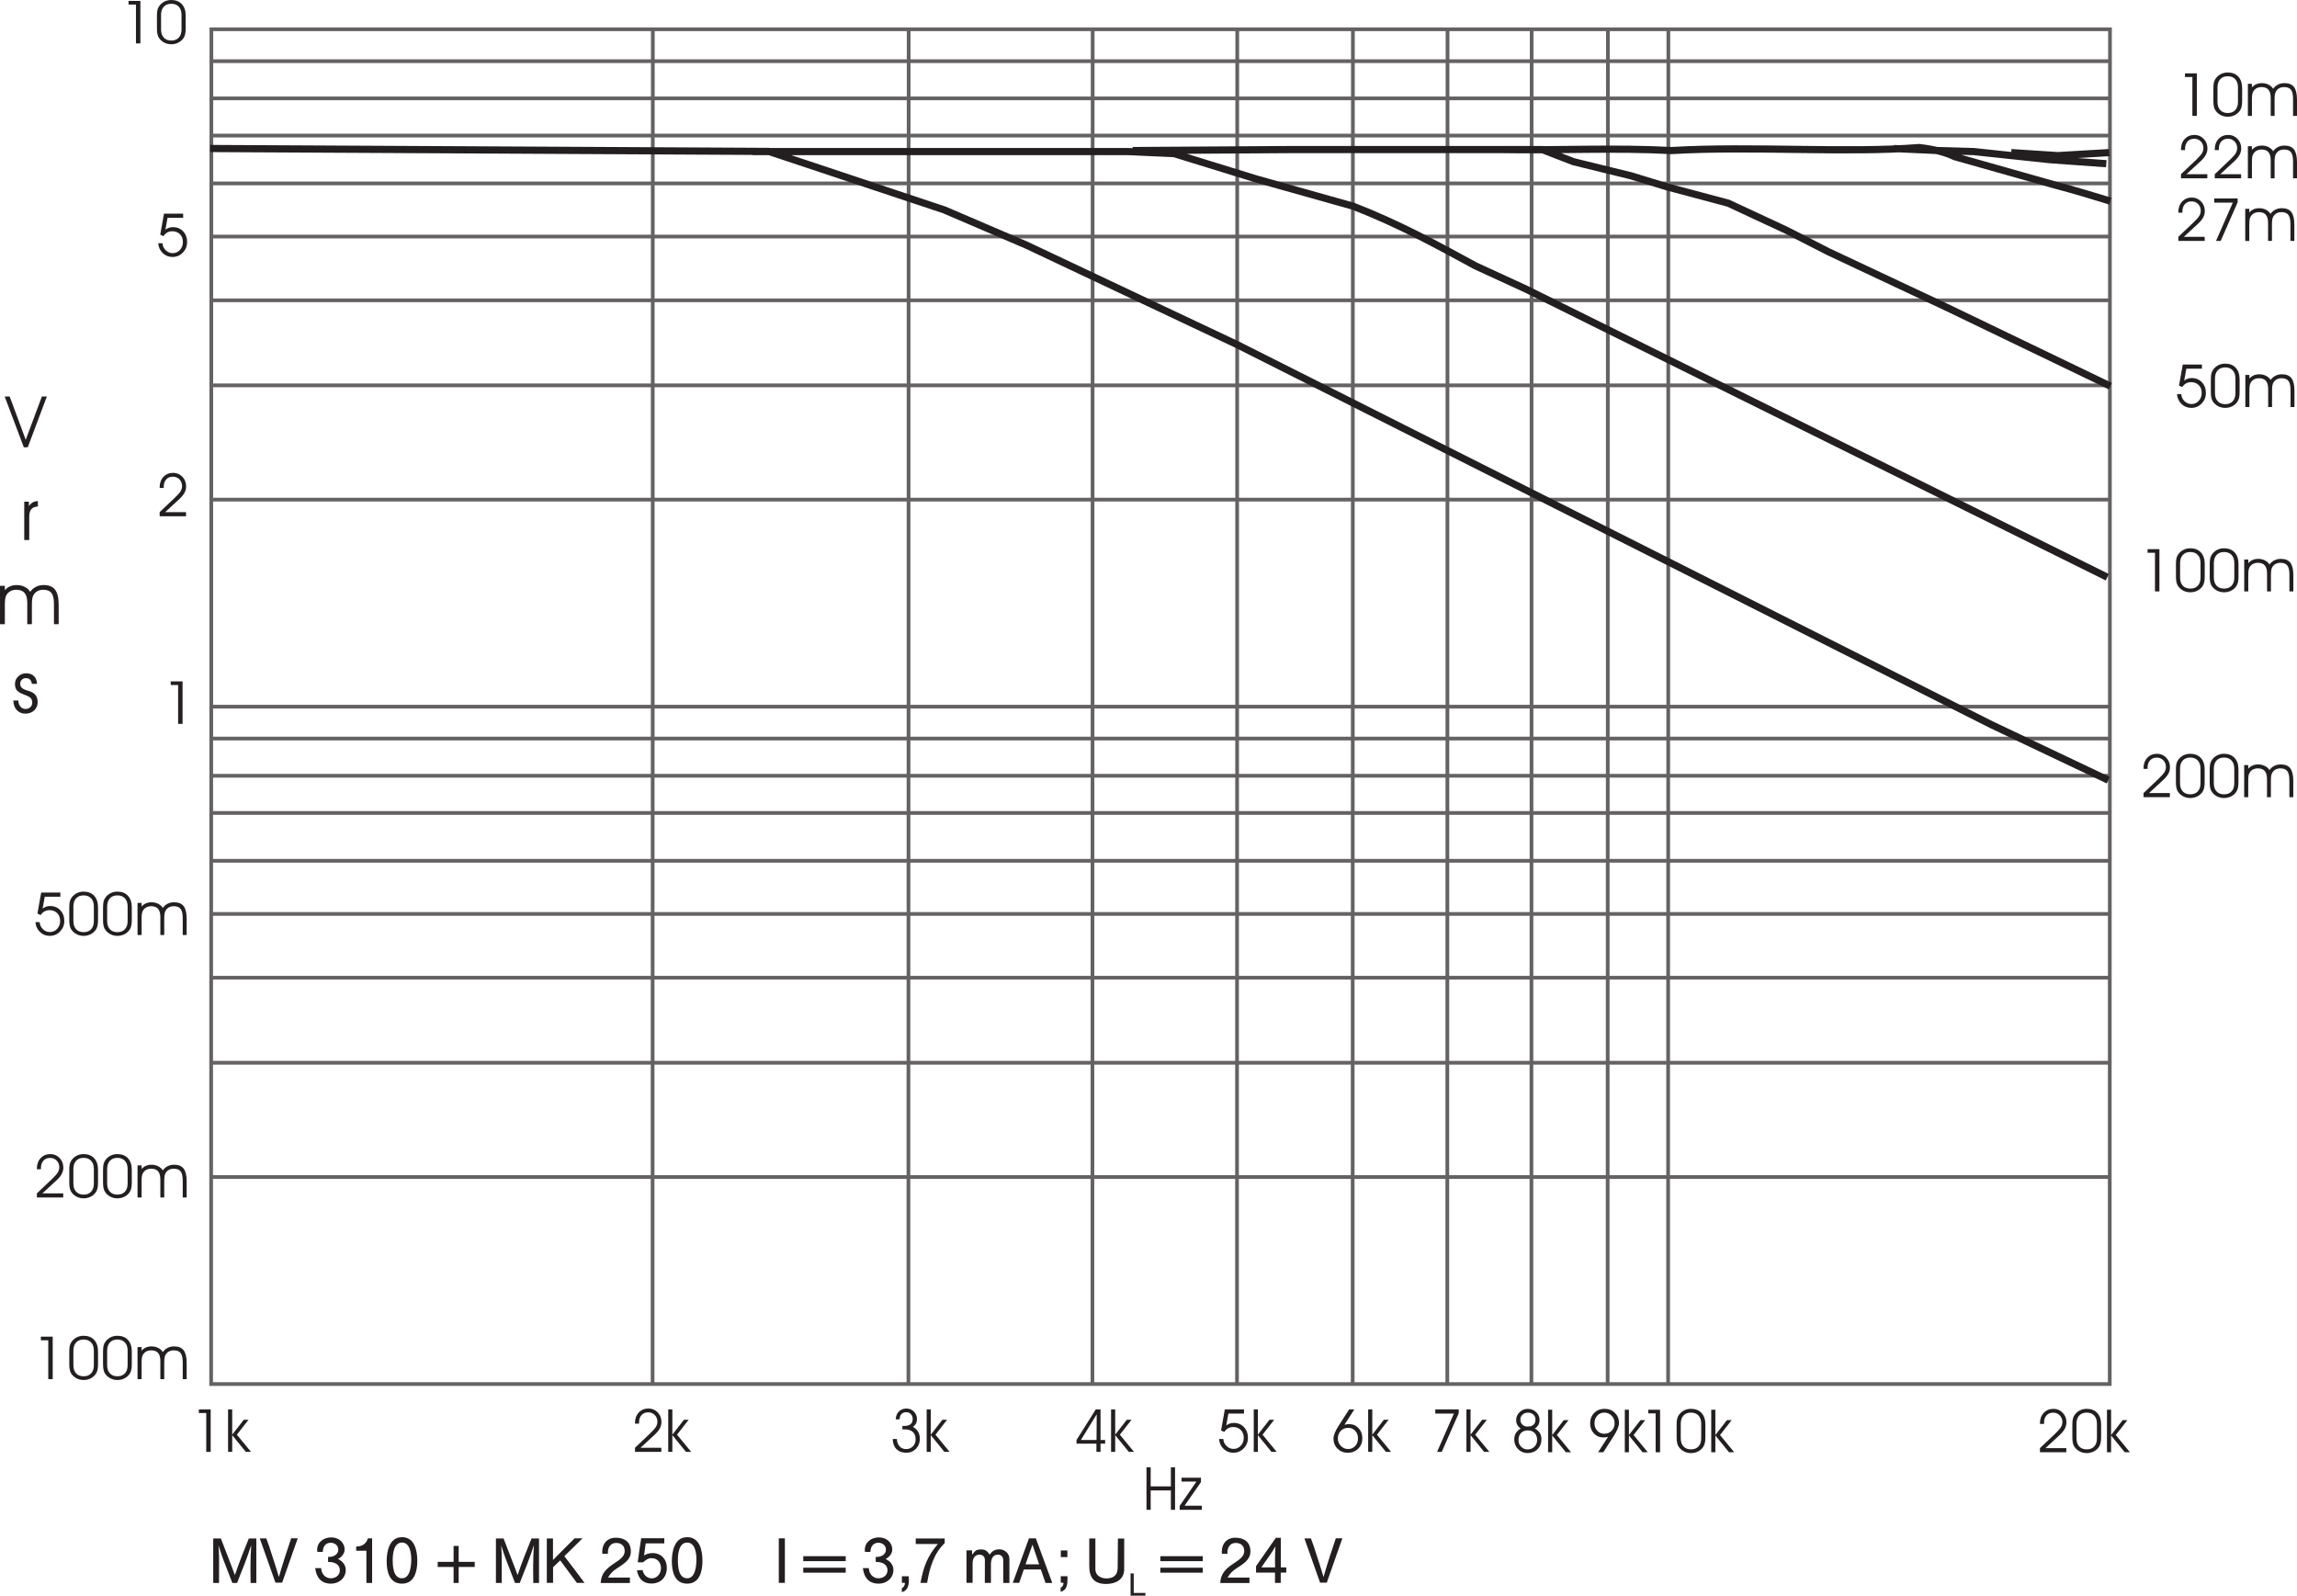 <?xml version="1.0" encoding="UTF-8" standalone="no"?>
<svg
   xmlns:dc="http://purl.org/dc/elements/1.1/"
   xmlns:cc="http://creativecommons.org/ns#"
   xmlns:rdf="http://www.w3.org/1999/02/22-rdf-syntax-ns#"
   xmlns:svg="http://www.w3.org/2000/svg"
   xmlns="http://www.w3.org/2000/svg"
   version="1.1"
   id="svg6424"
   viewBox="0 0 270.484 187.891"
   height="53.027mm"
   width="76.337mm">
  <defs
     id="defs6426" />
  <g
     transform="translate(-239.758,-438.416)"
     id="layer1">
    <g
       transform="matrix(1.25,0,0,-1.25,498.447,452.06)"
       id="g3443">
      <path
         id="path3445"
         style="fill:#231f20;fill-opacity:1;fill-rule:nonzero;stroke:none"
         d="m 0,0 -0.418,0 0,3.66 -0.698,0 0,0.343 L 0,4.003 0,0 Z" />
    </g>
    <g
       transform="matrix(1.25,0,0,-1.25,500.881,450.408)"
       id="g3455">
      <path
         id="path3457"
         style="fill:#231f20;fill-opacity:1;fill-rule:evenodd;stroke:none"
         d="m 0,0 c 0,-0.332 0.085,-0.59 0.256,-0.775 0.17,-0.185 0.407,-0.278 0.709,-0.278 0.301,0 0.537,0.092 0.707,0.275 0.17,0.183 0.256,0.439 0.256,0.767 l 0,1.38 C 1.928,1.695 1.842,1.95 1.67,2.135 1.499,2.319 1.264,2.411 0.965,2.411 0.663,2.411 0.426,2.318 0.256,2.132 0.085,1.945 0,1.686 0,1.352 L 0,0 Z m -0.388,0.085 0,1.188 c 0,0.259 0.019,0.453 0.056,0.584 0.036,0.131 0.097,0.254 0.181,0.367 0.132,0.174 0.294,0.308 0.485,0.402 0.192,0.093 0.402,0.14 0.632,0.14 0.419,0 0.75,-0.131 0.992,-0.391 0.242,-0.26 0.363,-0.62 0.363,-1.08 l 0,-1.227 C 2.321,-0.147 2.303,-0.326 2.268,-0.468 2.233,-0.611 2.178,-0.736 2.101,-0.844 1.974,-1.022 1.812,-1.159 1.614,-1.256 1.416,-1.353 1.2,-1.402 0.966,-1.402 c -0.23,0 -0.439,0.046 -0.63,0.139 -0.191,0.093 -0.355,0.227 -0.493,0.402 -0.08,0.103 -0.139,0.229 -0.175,0.376 -0.037,0.147 -0.056,0.338 -0.056,0.57" />
    </g>
    <g
       transform="matrix(1.25,0,0,-1.25,507.435,448.872)"
       id="g3459">
      <path
         id="path3461"
         style="fill:#231f20;fill-opacity:1;fill-rule:evenodd;stroke:none"
         d="m 0,0 c 0.123,0.175 0.276,0.307 0.458,0.398 0.182,0.091 0.387,0.136 0.612,0.136 0.411,0 0.709,-0.123 0.896,-0.37 0.187,-0.247 0.28,-0.643 0.28,-1.189 l 0,-1.526 -0.371,0 0,1.606 c 0,0.399 -0.066,0.683 -0.198,0.853 C 1.546,0.078 1.33,0.162 1.031,0.162 0.859,0.162 0.708,0.127 0.576,0.056 0.445,-0.014 0.342,-0.115 0.265,-0.247 0.219,-0.329 0.186,-0.423 0.165,-0.529 0.145,-0.634 0.135,-0.818 0.135,-1.08 l 0,-1.471 -0.366,0 0,1.693 c 0,0.348 -0.07,0.606 -0.212,0.772 -0.141,0.166 -0.358,0.248 -0.648,0.248 -0.177,0 -0.331,-0.035 -0.464,-0.106 -0.132,-0.07 -0.237,-0.171 -0.314,-0.303 -0.048,-0.082 -0.082,-0.176 -0.101,-0.282 -0.019,-0.105 -0.029,-0.289 -0.029,-0.551 l 0,-1.471 -0.382,0 0,3.025 0.382,0 0,-0.344 c 0.115,0.134 0.252,0.234 0.408,0.302 0.157,0.068 0.334,0.102 0.532,0.102 0.229,0 0.439,-0.048 0.627,-0.145 C -0.243,0.293 -0.099,0.163 0,0" />
    </g>
    <path
       id="path3909"
       style="fill:none;stroke:#656263;stroke-width:0.438;stroke-linecap:butt;stroke-linejoin:miter;stroke-miterlimit:2.613;stroke-dasharray:none;stroke-opacity:1"
       d="m 264.62,577.012 51.983,0 0,24.38 -51.983,0 0,-24.38 z m 82.109,0 -30.126,0 0,24.38 30.126,0 0,-24.38 z m 0,0 21.668,0 0,24.38 -21.668,0 0,-24.38 z m 38.693,0 -17.025,0 0,24.38 17.025,0 0,-24.38 z m 0,0 13.62,0 0,24.38 -13.62,0 0,-24.38 z m 24.764,0 -11.144,0 0,24.38 11.144,0 0,-24.38 z m 0,0 9.905,0 0,24.38 -9.905,0 0,-24.38 z m 18.883,0 -8.977,0 0,24.38 8.977,0 0,-24.38 z m 0,0 7.119,0 0,24.38 -7.119,0 0,-24.38 z m 59.123,0 -52.004,0 0,24.38 52.004,0 0,-24.38 z m -223.57,0 51.983,0 0,-13.454 -51.983,0 0,13.454 z m 82.109,0 -30.126,0 0,-13.454 30.126,0 0,13.454 z m 0,0 21.668,0 0,-13.454 -21.668,0 0,13.454 z m 38.693,0 -17.025,0 0,-13.454 17.025,0 0,13.454 z m 0,0 13.62,0 0,-13.454 -13.62,0 0,13.454 z m 24.764,0 -11.144,0 0,-13.454 11.144,0 0,13.454 z m 0,0 9.905,0 0,-13.454 -9.905,0 0,13.454 z m 18.883,0 -8.977,0 0,-13.454 8.977,0 0,13.454 z m 0,0 7.119,0 0,-13.454 -7.119,0 0,13.454 z m 59.123,0 -52.004,0 0,-13.454 52.004,0 0,13.454 z m -223.57,-23.468 51.983,0 0,10.012 -51.983,0 0,-10.012 z m 82.109,0 -30.126,0 0,10.012 30.126,0 0,-10.012 z m 0,0 21.668,0 0,10.012 -21.668,0 0,-10.012 z m 38.693,0 -17.025,0 0,10.012 17.025,0 0,-10.012 z m 0,0 13.62,0 0,10.012 -13.62,0 0,-10.012 z m 24.764,0 -11.144,0 0,10.012 11.144,0 0,-10.012 z m 0,0 9.905,0 0,10.012 -9.905,0 0,-10.012 z m 18.883,0 -8.977,0 0,10.012 8.977,0 0,-10.012 z m 0,0 7.119,0 0,10.012 -7.119,0 0,-10.012 z m 59.123,0 -52.004,0 0,10.012 52.004,0 0,-10.012 z m -223.57,0 51.983,0 0,-7.509 -51.983,0 0,7.509 z m 82.109,0 -30.126,0 0,-7.509 30.126,0 0,7.509 z m 0,0 21.668,0 0,-7.509 -21.668,0 0,7.509 z m 38.693,0 -17.025,0 0,-7.509 17.025,0 0,7.509 z m 0,0 13.62,0 0,-7.509 -13.62,0 0,7.509 z m 24.764,0 -11.144,0 0,-7.509 11.144,0 0,7.509 z m 0,0 9.905,0 0,-7.509 -9.905,0 0,7.509 z m 18.883,0 -8.977,0 0,-7.509 8.977,0 0,7.509 z m 0,0 7.119,0 0,-7.509 -7.119,0 0,7.509 z m 59.123,0 -52.004,0 0,-7.509 52.004,0 0,7.509 z m -223.57,-13.768 51.983,0 0,6.259 -51.983,0 0,-6.259 z m 82.109,0 -30.126,0 0,6.259 30.126,0 0,-6.259 z m 0,0 21.668,0 0,6.259 -21.668,0 0,-6.259 z m 38.693,0 -17.025,0 0,6.259 17.025,0 0,-6.259 z m 0,0 13.62,0 0,6.259 -13.62,0 0,-6.259 z m 24.764,0 -11.144,0 0,6.259 11.144,0 0,-6.259 z m 0,0 9.905,0 0,6.259 -9.905,0 0,-6.259 z m 18.883,0 -8.977,0 0,6.259 8.977,0 0,-6.259 z m 0,0 7.119,0 0,6.259 -7.119,0 0,-6.259 z m 59.123,0 -52.004,0 0,6.259 52.004,0 0,-6.259 z m -223.57,0 51.983,0 0,-5.633 -51.983,0 0,5.633 z m 82.109,0 -30.126,0 0,-5.633 30.126,0 0,5.633 z m 0,0 21.668,0 0,-5.633 -21.668,0 0,5.633 z m 38.693,0 -17.025,0 0,-5.633 17.025,0 0,5.633 z m 0,0 13.62,0 0,-5.633 -13.62,0 0,5.633 z m 24.764,0 -11.144,0 0,-5.633 11.144,0 0,5.633 z m 0,0 9.905,0 0,-5.633 -9.905,0 0,5.633 z m 18.883,0 -8.977,0 0,-5.633 8.977,0 0,5.633 z m 0,0 7.119,0 0,-5.633 -7.119,0 0,5.633 z m 59.123,0 -52.004,0 0,-5.633 52.004,0 0,5.633 z m -223.57,-10.012 51.983,0 0,4.38 -51.983,0 0,-4.38 z m 82.109,0 -30.126,0 0,4.38 30.126,0 0,-4.38 z m 0,0 21.668,0 0,4.38 -21.668,0 0,-4.38 z m 38.693,0 -17.025,0 0,4.38 17.025,0 0,-4.38 z m 0,0 13.62,0 0,4.38 -13.62,0 0,-4.38 z m 24.764,0 -11.144,0 0,4.38 11.144,0 0,-4.38 z m 0,0 9.905,0 0,4.38 -9.905,0 0,-4.38 z m 18.883,0 -8.977,0 0,4.38 8.977,0 0,-4.38 z m 0,0 7.119,0 0,4.38 -7.119,0 0,-4.38 z m 59.123,0 -52.004,0 0,4.38 52.004,0 0,-4.38 z m -223.57,0 51.983,0 0,-4.38 -51.983,0 0,4.38 z m 82.109,0 -30.126,0 0,-4.38 30.126,0 0,4.38 z m 0,0 21.668,0 0,-4.38 -21.668,0 0,4.38 z m 38.693,0 -17.025,0 0,-4.38 17.025,0 0,4.38 z m 0,0 13.62,0 0,-4.38 -13.62,0 0,4.38 z m 24.764,0 -11.144,0 0,-4.38 11.144,0 0,4.38 z m 0,0 9.905,0 0,-4.38 -9.905,0 0,4.38 z m 18.883,0 -8.977,0 0,-4.38 8.977,0 0,4.38 z m 0,0 7.119,0 0,-4.38 -7.119,0 0,4.38 z m 59.123,0 -52.004,0 0,-4.38 52.004,0 0,4.38 z m -223.57,-8.136 51.983,0 0,3.755 -51.983,0 0,-3.755 z m 82.109,0 -30.126,0 0,3.755 30.126,0 0,-3.755 z m 0,0 21.668,0 0,3.755 -21.668,0 0,-3.755 z m 38.693,0 -17.025,0 0,3.755 17.025,0 0,-3.755 z m 0,0 13.62,0 0,3.755 -13.62,0 0,-3.755 z m 24.764,0 -11.144,0 0,3.755 11.144,0 0,-3.755 z m 0,0 9.905,0 0,3.755 -9.905,0 0,-3.755 z m 18.883,0 -8.977,0 0,3.755 8.977,0 0,-3.755 z m 0,0 7.119,0 0,3.755 -7.119,0 0,-3.755 z m 59.123,0 -52.004,0 0,3.755 52.004,0 0,-3.755 z m -223.57,-24.379 51.983,0 0,24.379 -51.983,0 0,-24.379 z m 82.109,0 -30.126,0 0,24.379 30.126,0 0,-24.379 z m 0,0 21.668,0 0,24.379 -21.668,0 0,-24.379 z m 38.693,0 -17.025,0 0,24.379 17.025,0 0,-24.379 z m 0,0 13.62,0 0,24.379 -13.62,0 0,-24.379 z m 24.764,0 -11.144,0 0,24.379 11.144,0 0,-24.379 z m 0,0 9.905,0 0,24.379 -9.905,0 0,-24.379 z m 18.883,0 -8.977,0 0,24.379 8.977,0 0,-24.379 z m 0,0 7.119,0 0,24.379 -7.119,0 0,-24.379 z m 59.123,0 -52.004,0 0,24.379 52.004,0 0,-24.379 z m -223.57,0 51.983,0 0,-13.455 -51.983,0 0,13.455 z m 82.109,0 -30.126,0 0,-13.455 30.126,0 0,13.455 z m 0,0 21.668,0 0,-13.455 -21.668,0 0,13.455 z m 38.693,0 -17.025,0 0,-13.455 17.025,0 0,13.455 z m 0,0 13.62,0 0,-13.455 -13.62,0 0,13.455 z m 24.764,0 -11.144,0 0,-13.455 11.144,0 0,13.455 z m 0,0 9.905,0 0,-13.455 -9.905,0 0,13.455 z m 18.883,0 -8.977,0 0,-13.455 8.977,0 0,13.455 z m 0,0 7.119,0 0,-13.455 -7.119,0 0,13.455 z m 59.123,0 -52.004,0 0,-13.455 52.004,0 0,13.455 z m -223.57,-23.468 51.983,0 0,10.012 -51.983,0 0,-10.012 z m 82.109,0 -30.126,0 0,10.012 30.126,0 0,-10.012 z m 0,0 21.668,0 0,10.012 -21.668,0 0,-10.012 z m 38.693,0 -17.025,0 0,10.012 17.025,0 0,-10.012 z m 0,0 13.62,0 0,10.012 -13.62,0 0,-10.012 z m 24.764,0 -11.144,0 0,10.012 11.144,0 0,-10.012 z m 0,0 9.905,0 0,10.012 -9.905,0 0,-10.012 z m 18.883,0 -8.977,0 0,10.012 8.977,0 0,-10.012 z m 0,0 7.119,0 0,10.012 -7.119,0 0,-10.012 z m 59.123,0 -52.004,0 0,10.012 52.004,0 0,-10.012 z m -223.57,0 51.983,0 0,-7.51 -51.983,0 0,7.51 z m 82.109,0 -30.126,0 0,-7.51 30.126,0 0,7.51 z m 0,0 21.668,0 0,-7.51 -21.668,0 0,7.51 z m 38.693,0 -17.025,0 0,-7.51 17.025,0 0,7.51 z m 0,0 13.62,0 0,-7.51 -13.62,0 0,7.51 z m 24.764,0 -11.144,0 0,-7.51 11.144,0 0,7.51 z m 0,0 9.905,0 0,-7.51 -9.905,0 0,7.51 z m 18.883,0 -8.977,0 0,-7.51 8.977,0 0,7.51 z m 0,0 7.119,0 0,-7.51 -7.119,0 0,7.51 z m 59.123,0 -52.004,0 0,-7.51 52.004,0 0,7.51 z m -223.57,-13.768 51.983,0 0,6.258 -51.983,0 0,-6.258 z m 82.109,0 -30.126,0 0,6.258 30.126,0 0,-6.258 z m 0,0 21.668,0 0,6.258 -21.668,0 0,-6.258 z m 38.693,0 -17.025,0 0,6.258 17.025,0 0,-6.258 z m 0,0 13.62,0 0,6.258 -13.62,0 0,-6.258 z m 24.764,0 -11.144,0 0,6.258 11.144,0 0,-6.258 z m 0,0 9.905,0 0,6.258 -9.905,0 0,-6.258 z m 18.883,0 -8.977,0 0,6.258 8.977,0 0,-6.258 z m 0,0 7.119,0 0,6.258 -7.119,0 0,-6.258 z m 59.123,0 -52.004,0 0,6.258 52.004,0 0,-6.258 z m -223.57,0 51.983,0 0,-5.633 -51.983,0 0,5.633 z m 82.109,0 -30.126,0 0,-5.633 30.126,0 0,5.633 z m 0,0 21.668,0 0,-5.633 -21.668,0 0,5.633 z m 38.693,0 -17.025,0 0,-5.633 17.025,0 0,5.633 z m 0,0 13.62,0 0,-5.633 -13.62,0 0,5.633 z m 24.764,0 -11.144,0 0,-5.633 11.144,0 0,5.633 z m 0,0 9.905,0 0,-5.633 -9.905,0 0,5.633 z m 18.883,0 -8.977,0 0,-5.633 8.977,0 0,5.633 z m 0,0 7.119,0 0,-5.633 -7.119,0 0,5.633 z m 59.123,0 -52.004,0 0,-5.633 52.004,0 0,5.633 z m -223.57,-10.012 51.983,0 0,4.38 -51.983,0 0,-4.38 z m 82.109,0 -30.126,0 0,4.38 30.126,0 0,-4.38 z m 0,0 21.668,0 0,4.38 -21.668,0 0,-4.38 z m 38.693,0 -17.025,0 0,4.38 17.025,0 0,-4.38 z m 0,0 13.62,0 0,4.38 -13.62,0 0,-4.38 z m 24.764,0 -11.144,0 0,4.38 11.144,0 0,-4.38 z m 0,0 9.905,0 0,4.38 -9.905,0 0,-4.38 z m 18.883,0 -8.977,0 0,4.38 8.977,0 0,-4.38 z m 0,0 7.119,0 0,4.38 -7.119,0 0,-4.38 z m 59.123,0 -52.004,0 0,4.38 52.004,0 0,-4.38 z m -223.57,0 51.983,0 0,-4.38 -51.983,0 0,4.38 z m 82.109,0 -30.126,0 0,-4.38 30.126,0 0,4.38 z m 0,0 21.668,0 0,-4.38 -21.668,0 0,4.38 z m 38.693,0 -17.025,0 0,-4.38 17.025,0 0,4.38 z m 0,0 13.62,0 0,-4.38 -13.62,0 0,4.38 z m 24.764,0 -11.144,0 0,-4.38 11.144,0 0,4.38 z m 0,0 9.905,0 0,-4.38 -9.905,0 0,4.38 z m 18.883,0 -8.977,0 0,-4.38 8.977,0 0,4.38 z m 0,0 7.119,0 0,-4.38 -7.119,0 0,4.38 z m 59.123,0 -52.004,0 0,-4.38 52.004,0 0,4.38 z m -223.57,-8.135 51.983,0 0,3.755 -51.983,0 0,-3.755 z m 82.109,0 -30.126,0 0,3.755 30.126,0 0,-3.755 z m 0,0 21.668,0 0,3.755 -21.668,0 0,-3.755 z m 38.693,0 -17.025,0 0,3.755 17.025,0 0,-3.755 z m 0,0 13.62,0 0,3.755 -13.62,0 0,-3.755 z m 24.764,0 -11.144,0 0,3.755 11.144,0 0,-3.755 z m 0,0 9.905,0 0,3.755 -9.905,0 0,-3.755 z m 18.883,0 -8.977,0 0,3.755 8.977,0 0,-3.755 z m 0,0 7.119,0 0,3.755 -7.119,0 0,-3.755 z m 59.123,0 -52.004,0 0,3.755 52.004,0 0,-3.755 z" />
    <g
       transform="matrix(1.25,0,0,-1.25,264.519,455.902)"
       id="g3911">
      <path
         id="path3913"
         style="fill:none;stroke:#231f20;stroke-width:0.676;stroke-linecap:butt;stroke-linejoin:miter;stroke-miterlimit:2.613;stroke-dasharray:none;stroke-opacity:1"
         d="m 0,0 52.62,-0.276 16.53,-5.51 7.714,-3.306 19.836,-9.366 38.845,-19.561 32.233,-16.254 11.02,-5.234 m -127.717,59.216 35.431,0 4.286,-0.19 c 2.572,-0.794 5.143,-1.587 7.715,-2.381 3.048,-0.857 6.095,-1.715 9.143,-2.572 4.376,-1.695 7.926,-3.665 11.525,-5.619 1.587,-0.73 3.175,-1.461 4.762,-2.191 l 54.766,-27.145 m 0.285,18.002 -15.429,7.429 -11.144,5.238 -3.905,2 -5.524,2.572 -5.715,1.524 -3.428,1.048 -5.429,1.333 -2.953,1.143 -23.525,0 -15.049,-0.095 m 34.669,0.095 c 5.365,-0.095 10.731,0.19 16.096,-0.095 7.683,0.444 16.509,-0.255 23.335,0.285 1.365,-0.158 2.476,-0.444 3.334,-0.857 3.142,-0.889 6.286,-1.778 9.429,-2.667 1.924,-0.507 3.573,-1.016 5.238,-1.524 m -0.381,3.525 c -1.778,0.126 -3.556,0.253 -5.333,0.381 -2.381,0.253 -4.763,0.507 -7.144,0.761 -1.111,0.032 -2.222,0.064 -3.333,0.096 -1.397,0.063 -2.794,0.126 -4.191,0.19 m 20.287,-0.381 c -1.619,-0.095 -3.238,-0.19 -4.857,-0.286 -1.461,0.096 -2.921,0.191 -4.382,0.286" />
    </g>
    <g
       transform="matrix(1.25,0,0,-1.25,499.685,459.413)"
       id="g3921">
      <path
         id="path3923"
         style="fill:#231f20;fill-opacity:1;fill-rule:evenodd;stroke:none"
         d="m 0,0 -2.482,0 0,0.388 1.419,1.346 c 0.28,0.266 0.465,0.476 0.556,0.63 0.091,0.154 0.136,0.313 0.136,0.478 0,0.251 -0.081,0.461 -0.246,0.631 -0.164,0.17 -0.372,0.254 -0.625,0.254 -0.26,0 -0.469,-0.086 -0.625,-0.26 C -2.022,3.294 -2.1,3.064 -2.1,2.776 c 0,-0.014 10e-4,-0.034 0.003,-0.057 10e-4,-0.025 0.002,-0.043 0.002,-0.056 l -0.387,0 0,0.06 c 0,0.404 0.118,0.732 0.356,0.986 0.237,0.252 0.543,0.379 0.916,0.379 0.34,0 0.628,-0.122 0.866,-0.367 C -0.107,3.476 0.011,3.174 0.011,2.815 0.011,2.608 -0.038,2.409 -0.139,2.219 -0.238,2.03 -0.396,1.835 -0.613,1.633 L -1.962,0.388 0,0.388 0,0 Z" />
    </g>
    <g
       transform="matrix(1.25,0,0,-1.25,503.661,459.413)"
       id="g3925">
      <path
         id="path3927"
         style="fill:#231f20;fill-opacity:1;fill-rule:evenodd;stroke:none"
         d="m 0,0 -2.482,0 0,0.388 1.419,1.346 c 0.28,0.266 0.465,0.476 0.556,0.63 0.091,0.154 0.136,0.313 0.136,0.478 0,0.251 -0.081,0.461 -0.246,0.631 -0.164,0.17 -0.372,0.254 -0.625,0.254 -0.26,0 -0.469,-0.086 -0.625,-0.26 C -2.022,3.294 -2.1,3.064 -2.1,2.776 c 0,-0.014 10e-4,-0.034 0.003,-0.057 10e-4,-0.025 0.002,-0.043 0.002,-0.056 l -0.387,0 0,0.06 c 0,0.404 0.118,0.732 0.356,0.986 0.237,0.252 0.543,0.379 0.916,0.379 0.34,0 0.628,-0.122 0.866,-0.367 C -0.107,3.476 0.011,3.174 0.011,2.815 0.011,2.608 -0.038,2.409 -0.139,2.219 -0.238,2.03 -0.396,1.835 -0.613,1.633 L -1.962,0.388 0,0.388 0,0 Z" />
    </g>
    <g
       transform="matrix(1.25,0,0,-1.25,507.435,456.225)"
       id="g3929">
      <path
         id="path3931"
         style="fill:#231f20;fill-opacity:1;fill-rule:evenodd;stroke:none"
         d="m 0,0 c 0.123,0.175 0.276,0.307 0.458,0.398 0.182,0.091 0.387,0.136 0.612,0.136 0.411,0 0.709,-0.123 0.896,-0.37 0.187,-0.247 0.28,-0.643 0.28,-1.189 l 0,-1.526 -0.371,0 0,1.606 c 0,0.399 -0.066,0.683 -0.198,0.853 C 1.546,0.078 1.33,0.162 1.031,0.162 0.859,0.162 0.708,0.127 0.576,0.056 0.445,-0.014 0.342,-0.115 0.265,-0.247 0.219,-0.329 0.186,-0.423 0.165,-0.529 0.145,-0.634 0.135,-0.818 0.135,-1.08 l 0,-1.471 -0.366,0 0,1.693 c 0,0.348 -0.07,0.606 -0.212,0.772 -0.141,0.166 -0.358,0.248 -0.648,0.248 -0.177,0 -0.331,-0.035 -0.464,-0.106 -0.132,-0.07 -0.237,-0.171 -0.314,-0.303 -0.048,-0.082 -0.082,-0.176 -0.101,-0.282 -0.019,-0.105 -0.029,-0.289 -0.029,-0.551 l 0,-1.471 -0.382,0 0,3.025 0.382,0 0,-0.344 c 0.115,0.134 0.252,0.234 0.408,0.302 0.157,0.068 0.334,0.102 0.532,0.102 0.229,0 0.439,-0.048 0.627,-0.145 C -0.243,0.293 -0.099,0.163 0,0" />
    </g>
    <g
       transform="matrix(1.25,0,0,-1.25,499.373,466.787)"
       id="g3933">
      <path
         id="path3935"
         style="fill:#231f20;fill-opacity:1;fill-rule:evenodd;stroke:none"
         d="m 0,0 -2.482,0 0,0.388 1.419,1.346 c 0.28,0.266 0.465,0.476 0.556,0.63 0.091,0.154 0.136,0.313 0.136,0.478 0,0.251 -0.081,0.461 -0.246,0.631 -0.164,0.17 -0.372,0.254 -0.625,0.254 -0.26,0 -0.469,-0.086 -0.625,-0.26 C -2.022,3.294 -2.1,3.064 -2.1,2.776 c 0,-0.014 10e-4,-0.034 0.003,-0.057 10e-4,-0.025 0.002,-0.043 0.002,-0.056 l -0.387,0 0,0.06 c 0,0.404 0.118,0.732 0.356,0.986 0.237,0.252 0.543,0.379 0.916,0.379 0.34,0 0.628,-0.122 0.866,-0.367 C -0.107,3.476 0.011,3.174 0.011,2.815 0.011,2.608 -0.038,2.409 -0.139,2.219 -0.238,2.03 -0.396,1.835 -0.613,1.633 L -1.962,0.388 0,0.388 0,0 Z" />
    </g>
    <g
       transform="matrix(1.25,0,0,-1.25,501.255,466.787)"
       id="g3937">
      <path
         id="path3939"
         style="fill:#231f20;fill-opacity:1;fill-rule:evenodd;stroke:none"
         d="m 0,0 -0.44,0 1.584,3.61 -1.752,0 0,0.393 2.208,0 0,-0.36 L 0,0 Z" />
    </g>
    <g
       transform="matrix(1.25,0,0,-1.25,507.124,463.599)"
       id="g3941">
      <path
         id="path3943"
         style="fill:#231f20;fill-opacity:1;fill-rule:evenodd;stroke:none"
         d="m 0,0 c 0.123,0.175 0.276,0.307 0.458,0.398 0.182,0.091 0.387,0.136 0.612,0.136 0.411,0 0.709,-0.123 0.896,-0.37 0.187,-0.247 0.28,-0.643 0.28,-1.189 l 0,-1.526 -0.371,0 0,1.606 c 0,0.399 -0.066,0.683 -0.198,0.853 C 1.546,0.078 1.33,0.162 1.031,0.162 0.859,0.162 0.708,0.127 0.576,0.056 0.445,-0.014 0.342,-0.115 0.265,-0.247 0.219,-0.329 0.186,-0.423 0.165,-0.529 0.145,-0.634 0.135,-0.818 0.135,-1.08 l 0,-1.471 -0.366,0 0,1.693 c 0,0.348 -0.07,0.606 -0.212,0.772 -0.141,0.166 -0.358,0.248 -0.648,0.248 -0.177,0 -0.331,-0.035 -0.464,-0.106 -0.132,-0.07 -0.237,-0.171 -0.314,-0.303 -0.048,-0.082 -0.082,-0.176 -0.101,-0.282 -0.019,-0.105 -0.029,-0.289 -0.029,-0.551 l 0,-1.471 -0.382,0 0,3.025 0.382,0 0,-0.344 c 0.115,0.134 0.252,0.234 0.408,0.302 0.157,0.068 0.334,0.102 0.532,0.102 0.229,0 0.439,-0.048 0.627,-0.145 C -0.243,0.293 -0.099,0.163 0,0" />
    </g>
    <g
       transform="matrix(1.25,0,0,-1.25,496.115,484.826)"
       id="g3945">
      <path
         id="path3947"
         style="fill:#231f20;fill-opacity:1;fill-rule:evenodd;stroke:none"
         d="m 0,0 0.399,0 c 0.015,-0.26 0.116,-0.481 0.305,-0.663 0.188,-0.181 0.408,-0.272 0.66,-0.272 0.269,0 0.497,0.102 0.683,0.304 0.186,0.202 0.278,0.453 0.278,0.749 0,0.301 -0.092,0.544 -0.278,0.73 C 1.861,1.034 1.617,1.127 1.317,1.127 1.147,1.127 0.993,1.089 0.855,1.013 0.718,0.937 0.596,0.821 0.49,0.665 l -0.303,0.14 0.355,1.983 1.805,0 0,-0.393 -1.47,0 -0.2,-1.117 c 0.115,0.083 0.229,0.143 0.341,0.18 0.114,0.038 0.236,0.057 0.367,0.057 0.39,0 0.711,-0.133 0.96,-0.396 0.249,-0.264 0.374,-0.601 0.374,-1.012 0,-0.388 -0.134,-0.719 -0.4,-0.992 -0.267,-0.273 -0.59,-0.41 -0.97,-0.41 -0.36,0 -0.669,0.121 -0.923,0.364 C 0.172,-0.688 0.029,-0.377 0,0" />
    </g>
    <g
       transform="matrix(1.25,0,0,-1.25,500.583,484.692)"
       id="g3949">
      <path
         id="path3951"
         style="fill:#231f20;fill-opacity:1;fill-rule:evenodd;stroke:none"
         d="m 0,0 c 0,-0.332 0.085,-0.59 0.256,-0.775 0.17,-0.185 0.407,-0.278 0.709,-0.278 0.301,0 0.537,0.092 0.707,0.275 0.17,0.183 0.256,0.439 0.256,0.767 l 0,1.38 C 1.928,1.695 1.842,1.95 1.67,2.135 1.499,2.319 1.264,2.411 0.965,2.411 0.663,2.411 0.426,2.318 0.256,2.132 0.085,1.945 0,1.686 0,1.352 L 0,0 Z m -0.387,0.085 0,1.188 c 0,0.259 0.018,0.453 0.055,0.584 0.036,0.131 0.097,0.254 0.181,0.367 0.132,0.174 0.294,0.308 0.485,0.402 0.192,0.093 0.402,0.14 0.632,0.14 0.419,0 0.75,-0.131 0.992,-0.391 0.242,-0.26 0.363,-0.62 0.363,-1.08 l 0,-1.226 C 2.321,-0.147 2.303,-0.327 2.268,-0.468 2.233,-0.611 2.178,-0.736 2.101,-0.844 1.974,-1.022 1.812,-1.159 1.614,-1.256 1.416,-1.353 1.2,-1.402 0.966,-1.402 c -0.23,0 -0.439,0.046 -0.63,0.139 -0.191,0.093 -0.355,0.227 -0.493,0.402 -0.08,0.103 -0.139,0.229 -0.175,0.376 -0.037,0.147 -0.055,0.338 -0.055,0.57" />
    </g>
    <g
       transform="matrix(1.25,0,0,-1.25,507.136,483.156)"
       id="g3953">
      <path
         id="path3955"
         style="fill:#231f20;fill-opacity:1;fill-rule:evenodd;stroke:none"
         d="m 0,0 c 0.123,0.175 0.276,0.307 0.458,0.398 0.182,0.091 0.387,0.136 0.612,0.136 0.411,0 0.709,-0.123 0.896,-0.37 0.187,-0.247 0.28,-0.643 0.28,-1.189 l 0,-1.526 -0.371,0 0,1.606 c 0,0.399 -0.066,0.683 -0.198,0.853 C 1.546,0.078 1.33,0.162 1.031,0.162 0.859,0.162 0.708,0.127 0.576,0.056 0.445,-0.014 0.342,-0.115 0.265,-0.247 0.219,-0.329 0.186,-0.423 0.165,-0.529 0.145,-0.634 0.135,-0.818 0.135,-1.08 l 0,-1.471 -0.366,0 0,1.693 c 0,0.348 -0.07,0.606 -0.212,0.772 -0.141,0.166 -0.358,0.248 -0.648,0.248 -0.177,0 -0.331,-0.035 -0.464,-0.106 -0.132,-0.07 -0.237,-0.171 -0.314,-0.303 -0.048,-0.082 -0.082,-0.176 -0.101,-0.282 -0.019,-0.105 -0.029,-0.289 -0.029,-0.551 l 0,-1.471 -0.382,0 0,3.025 0.382,0 0,-0.344 c 0.115,0.134 0.252,0.234 0.408,0.302 0.157,0.068 0.334,0.102 0.532,0.102 0.229,0 0.439,-0.048 0.627,-0.145 C -0.243,0.293 -0.099,0.163 0,0" />
    </g>
    <g
       transform="matrix(1.25,0,0,-1.25,494.041,508.059)"
       id="g3957">
      <path
         id="path3959"
         style="fill:#231f20;fill-opacity:1;fill-rule:evenodd;stroke:none"
         d="m 0,0 -0.418,0 0,3.64 -0.698,0 0,0.342 L 0,3.982 0,0 Z" />
    </g>
    <g
       transform="matrix(1.25,0,0,-1.25,496.475,506.416)"
       id="g3961">
      <path
         id="path3963"
         style="fill:#231f20;fill-opacity:1;fill-rule:evenodd;stroke:none"
         d="m 0,0 c 0,-0.33 0.085,-0.587 0.256,-0.771 0.17,-0.184 0.407,-0.276 0.709,-0.276 0.301,0 0.536,0.091 0.707,0.273 0.17,0.182 0.255,0.437 0.255,0.763 l 0,1.373 C 1.927,1.686 1.842,1.94 1.67,2.123 1.499,2.306 1.264,2.398 0.965,2.398 0.663,2.398 0.426,2.305 0.256,2.121 0.085,1.935 0,1.677 0,1.345 L 0,0 Z m -0.388,0.085 0,1.181 c 0,0.257 0.019,0.45 0.056,0.581 0.036,0.13 0.096,0.252 0.181,0.365 0.132,0.173 0.294,0.306 0.485,0.4 0.192,0.092 0.402,0.139 0.632,0.139 0.419,0 0.749,-0.13 0.992,-0.389 C 2.2,2.104 2.321,1.745 2.321,1.288 l 0,-1.22 C 2.321,-0.147 2.303,-0.325 2.268,-0.466 2.233,-0.608 2.178,-0.732 2.101,-0.839 1.974,-1.016 1.812,-1.153 1.614,-1.25 1.416,-1.346 1.2,-1.394 0.966,-1.394 c -0.23,0 -0.44,0.045 -0.63,0.138 -0.191,0.092 -0.355,0.226 -0.493,0.4 -0.08,0.102 -0.139,0.227 -0.175,0.373 -0.037,0.147 -0.056,0.336 -0.056,0.568" />
    </g>
    <g
       transform="matrix(1.25,0,0,-1.25,500.451,506.416)"
       id="g3965">
      <path
         id="path3967"
         style="fill:#231f20;fill-opacity:1;fill-rule:evenodd;stroke:none"
         d="m 0,0 c 0,-0.33 0.085,-0.587 0.256,-0.771 0.17,-0.184 0.406,-0.276 0.709,-0.276 0.301,0 0.536,0.091 0.707,0.273 0.17,0.182 0.255,0.437 0.255,0.763 l 0,1.373 C 1.927,1.686 1.842,1.94 1.67,2.123 1.499,2.306 1.264,2.398 0.965,2.398 0.662,2.398 0.426,2.305 0.256,2.121 0.085,1.935 0,1.677 0,1.345 L 0,0 Z m -0.388,0.085 0,1.181 c 0,0.257 0.019,0.45 0.056,0.581 0.036,0.13 0.096,0.252 0.181,0.365 0.132,0.173 0.294,0.306 0.485,0.4 0.192,0.092 0.402,0.139 0.632,0.139 0.419,0 0.749,-0.13 0.992,-0.389 C 2.2,2.104 2.321,1.745 2.321,1.288 l 0,-1.22 C 2.321,-0.147 2.303,-0.325 2.268,-0.466 2.233,-0.608 2.178,-0.732 2.101,-0.839 1.974,-1.016 1.812,-1.153 1.614,-1.25 1.416,-1.346 1.2,-1.394 0.966,-1.394 c -0.23,0 -0.44,0.045 -0.63,0.138 -0.191,0.092 -0.355,0.226 -0.493,0.4 -0.08,0.102 -0.139,0.227 -0.175,0.373 -0.037,0.147 -0.056,0.336 -0.056,0.568" />
    </g>
    <g
       transform="matrix(1.25,0,0,-1.25,507.005,504.888)"
       id="g3969">
      <path
         id="path3971"
         style="fill:#231f20;fill-opacity:1;fill-rule:evenodd;stroke:none"
         d="m 0,0 c 0.123,0.174 0.276,0.305 0.458,0.396 0.182,0.09 0.386,0.135 0.612,0.135 0.411,0 0.709,-0.122 0.896,-0.368 0.187,-0.245 0.281,-0.639 0.281,-1.182 l 0,-1.518 -0.372,0 0,1.597 c 0,0.397 -0.066,0.68 -0.198,0.849 C 1.546,0.077 1.33,0.161 1.031,0.161 0.859,0.161 0.708,0.126 0.576,0.056 0.445,-0.014 0.341,-0.115 0.265,-0.245 0.219,-0.328 0.186,-0.421 0.165,-0.526 0.145,-0.631 0.135,-0.814 0.135,-1.074 l 0,-1.463 -0.366,0 0,1.684 c 0,0.346 -0.07,0.602 -0.212,0.767 -0.141,0.165 -0.358,0.247 -0.648,0.247 -0.177,0 -0.331,-0.035 -0.464,-0.105 -0.132,-0.07 -0.237,-0.171 -0.314,-0.301 -0.048,-0.083 -0.082,-0.176 -0.101,-0.281 -0.019,-0.105 -0.029,-0.288 -0.029,-0.548 l 0,-1.463 -0.382,0 0,3.008 0.382,0 0,-0.342 c 0.116,0.133 0.252,0.233 0.408,0.3 0.157,0.069 0.335,0.102 0.532,0.102 0.229,0 0.439,-0.048 0.627,-0.144 C -0.243,0.291 -0.099,0.162 0,0" />
    </g>
    <g
       transform="matrix(1.25,0,0,-1.25,495.273,532.285)"
       id="g3973">
      <path
         id="path3975"
         style="fill:#231f20;fill-opacity:1;fill-rule:evenodd;stroke:none"
         d="m 0,0 -2.482,0 0,0.388 1.419,1.346 c 0.28,0.266 0.465,0.476 0.556,0.63 0.091,0.154 0.136,0.313 0.136,0.478 0,0.251 -0.081,0.461 -0.246,0.631 -0.164,0.17 -0.372,0.254 -0.625,0.254 -0.26,0 -0.469,-0.086 -0.625,-0.26 C -2.022,3.294 -2.1,3.064 -2.1,2.776 c 0,-0.014 10e-4,-0.034 0.003,-0.057 10e-4,-0.025 0.002,-0.043 0.002,-0.056 l -0.387,0 0,0.06 c 0,0.404 0.118,0.732 0.356,0.986 0.237,0.252 0.543,0.379 0.916,0.379 0.34,0 0.628,-0.122 0.866,-0.367 C -0.107,3.476 0.011,3.174 0.011,2.815 0.011,2.608 -0.038,2.409 -0.139,2.219 -0.238,2.03 -0.396,1.835 -0.613,1.633 L -1.962,0.388 0,0.388 0,0 Z" />
    </g>
    <g
       transform="matrix(1.25,0,0,-1.25,496.469,530.633)"
       id="g3977">
      <path
         id="path3979"
         style="fill:#231f20;fill-opacity:1;fill-rule:evenodd;stroke:none"
         d="m 0,0 c 0,-0.332 0.085,-0.59 0.256,-0.775 0.17,-0.185 0.407,-0.278 0.709,-0.278 0.301,0 0.537,0.092 0.707,0.275 0.17,0.183 0.256,0.439 0.256,0.767 l 0,1.38 C 1.928,1.695 1.842,1.95 1.67,2.135 1.499,2.319 1.264,2.411 0.965,2.411 0.663,2.411 0.426,2.318 0.256,2.132 0.085,1.945 0,1.686 0,1.352 L 0,0 Z m -0.388,0.085 0,1.188 c 0,0.259 0.019,0.453 0.056,0.584 0.036,0.131 0.097,0.254 0.181,0.367 0.132,0.174 0.294,0.308 0.485,0.402 0.192,0.093 0.402,0.14 0.632,0.14 0.419,0 0.75,-0.131 0.992,-0.391 0.242,-0.26 0.363,-0.62 0.363,-1.08 l 0,-1.226 C 2.321,-0.147 2.303,-0.326 2.268,-0.468 2.233,-0.611 2.178,-0.736 2.101,-0.844 1.974,-1.022 1.812,-1.159 1.614,-1.256 1.416,-1.353 1.2,-1.402 0.966,-1.402 c -0.23,0 -0.439,0.046 -0.63,0.139 -0.191,0.093 -0.355,0.227 -0.493,0.402 -0.08,0.103 -0.139,0.229 -0.175,0.376 -0.037,0.147 -0.056,0.338 -0.056,0.57" />
    </g>
    <g
       transform="matrix(1.25,0,0,-1.25,500.446,530.633)"
       id="g3981">
      <path
         id="path3983"
         style="fill:#231f20;fill-opacity:1;fill-rule:evenodd;stroke:none"
         d="m 0,0 c 0,-0.332 0.085,-0.59 0.256,-0.775 0.17,-0.185 0.407,-0.278 0.709,-0.278 0.301,0 0.537,0.092 0.707,0.275 0.17,0.183 0.256,0.439 0.256,0.767 l 0,1.38 C 1.928,1.695 1.842,1.95 1.67,2.135 1.499,2.319 1.264,2.411 0.965,2.411 0.663,2.411 0.426,2.318 0.256,2.132 0.085,1.945 0,1.686 0,1.352 L 0,0 Z m -0.387,0.085 0,1.188 c 0,0.259 0.018,0.453 0.055,0.584 0.036,0.131 0.097,0.254 0.181,0.367 0.132,0.174 0.294,0.308 0.485,0.402 0.192,0.093 0.402,0.14 0.632,0.14 0.419,0 0.75,-0.131 0.992,-0.391 0.242,-0.26 0.363,-0.62 0.363,-1.08 l 0,-1.226 C 2.321,-0.147 2.303,-0.326 2.268,-0.468 2.233,-0.611 2.178,-0.736 2.101,-0.844 1.974,-1.022 1.812,-1.159 1.614,-1.256 1.416,-1.353 1.2,-1.402 0.966,-1.402 c -0.23,0 -0.439,0.046 -0.63,0.139 -0.191,0.093 -0.355,0.227 -0.493,0.402 -0.08,0.103 -0.139,0.229 -0.175,0.376 -0.037,0.147 -0.055,0.338 -0.055,0.57" />
    </g>
    <g
       transform="matrix(1.25,0,0,-1.25,506.999,529.097)"
       id="g3985">
      <path
         id="path3987"
         style="fill:#231f20;fill-opacity:1;fill-rule:evenodd;stroke:none"
         d="m 0,0 c 0.123,0.175 0.276,0.307 0.458,0.398 0.182,0.091 0.387,0.136 0.612,0.136 0.411,0 0.709,-0.123 0.896,-0.37 0.187,-0.247 0.28,-0.643 0.28,-1.189 l 0,-1.526 -0.371,0 0,1.606 c 0,0.399 -0.066,0.683 -0.198,0.853 C 1.546,0.078 1.33,0.162 1.031,0.162 0.859,0.162 0.708,0.127 0.576,0.056 0.445,-0.014 0.342,-0.115 0.265,-0.247 0.219,-0.329 0.186,-0.423 0.165,-0.529 0.145,-0.634 0.135,-0.818 0.135,-1.08 l 0,-1.471 -0.366,0 0,1.693 c 0,0.348 -0.07,0.606 -0.212,0.772 -0.141,0.166 -0.358,0.248 -0.648,0.248 -0.177,0 -0.331,-0.035 -0.464,-0.106 -0.132,-0.07 -0.237,-0.171 -0.314,-0.303 -0.048,-0.082 -0.082,-0.176 -0.101,-0.282 -0.019,-0.105 -0.029,-0.289 -0.029,-0.551 l 0,-1.471 -0.382,0 0,3.025 0.382,0 0,-0.344 c 0.115,0.134 0.252,0.234 0.408,0.302 0.157,0.068 0.334,0.102 0.532,0.102 0.229,0 0.439,-0.048 0.627,-0.145 C -0.243,0.293 -0.099,0.163 0,0" />
    </g>
    <g
       transform="matrix(1.25,0,0,-1.25,483.078,609.42)"
       id="g3989">
      <path
         id="path3991"
         style="fill:#231f20;fill-opacity:1;fill-rule:evenodd;stroke:none"
         d="m 0,0 -2.482,0 0,0.388 1.419,1.346 c 0.28,0.266 0.465,0.476 0.556,0.63 0.091,0.154 0.136,0.313 0.136,0.478 0,0.251 -0.081,0.461 -0.246,0.631 -0.164,0.17 -0.372,0.254 -0.625,0.254 -0.26,0 -0.469,-0.086 -0.625,-0.26 C -2.022,3.294 -2.1,3.064 -2.1,2.776 c 0,-0.014 10e-4,-0.034 0.003,-0.057 10e-4,-0.025 0.002,-0.043 0.002,-0.056 l -0.387,0 0,0.06 c 0,0.404 0.118,0.732 0.356,0.986 0.237,0.252 0.543,0.379 0.916,0.379 0.34,0 0.628,-0.122 0.866,-0.367 C -0.107,3.476 0.011,3.174 0.011,2.815 0.011,2.608 -0.038,2.409 -0.139,2.219 -0.238,2.03 -0.396,1.835 -0.613,1.633 L -1.962,0.388 0,0.388 0,0 Z" />
    </g>
    <g
       transform="matrix(1.25,0,0,-1.25,484.275,607.767)"
       id="g3993">
      <path
         id="path3995"
         style="fill:#231f20;fill-opacity:1;fill-rule:evenodd;stroke:none"
         d="m 0,0 c 0,-0.332 0.085,-0.59 0.256,-0.775 0.17,-0.185 0.407,-0.278 0.709,-0.278 0.301,0 0.537,0.092 0.707,0.275 0.17,0.183 0.256,0.439 0.256,0.767 l 0,1.38 C 1.928,1.695 1.842,1.95 1.67,2.135 1.499,2.319 1.264,2.411 0.965,2.411 0.663,2.411 0.426,2.318 0.256,2.132 0.085,1.945 0,1.686 0,1.352 L 0,0 Z m -0.388,0.085 0,1.188 c 0,0.259 0.019,0.453 0.056,0.584 0.036,0.131 0.097,0.254 0.181,0.367 0.132,0.174 0.294,0.308 0.485,0.402 0.192,0.093 0.402,0.14 0.632,0.14 0.419,0 0.75,-0.131 0.992,-0.391 0.242,-0.26 0.363,-0.62 0.363,-1.08 l 0,-1.226 C 2.321,-0.147 2.303,-0.326 2.268,-0.468 2.233,-0.611 2.178,-0.736 2.101,-0.844 1.974,-1.022 1.812,-1.159 1.614,-1.256 1.416,-1.353 1.2,-1.402 0.966,-1.402 c -0.23,0 -0.439,0.046 -0.63,0.139 -0.191,0.093 -0.355,0.227 -0.493,0.402 -0.08,0.103 -0.139,0.229 -0.175,0.376 -0.037,0.147 -0.056,0.338 -0.056,0.57" />
    </g>
    <g
       transform="matrix(1.25,0,0,-1.25,488.351,609.42)"
       id="g3997">
      <path
         id="path3999"
         style="fill:#231f20;fill-opacity:1;fill-rule:evenodd;stroke:none"
         d="m 0,0 -0.388,0 0,4.003 0.388,0 0,-2.381 1.091,1.403 0.446,0 L 0.44,1.622 1.774,0 1.284,0 0,1.576 0,0 Z" />
    </g>
    <g
       transform="matrix(1.25,0,0,-1.25,435.241,609.42)"
       id="g4001">
      <path
         id="path4003"
         style="fill:#231f20;fill-opacity:1;fill-rule:evenodd;stroke:none"
         d="m 0,0 -0.418,0 0,3.66 -0.698,0 0,0.343 L 0,4.003 0,0 Z" />
    </g>
    <g
       transform="matrix(1.25,0,0,-1.25,437.675,607.767)"
       id="g4005">
      <path
         id="path4007"
         style="fill:#231f20;fill-opacity:1;fill-rule:evenodd;stroke:none"
         d="m 0,0 c 0,-0.332 0.085,-0.59 0.256,-0.775 0.17,-0.185 0.406,-0.278 0.709,-0.278 0.301,0 0.537,0.092 0.707,0.275 0.17,0.183 0.256,0.439 0.256,0.767 l 0,1.38 C 1.928,1.695 1.842,1.95 1.67,2.135 1.499,2.319 1.264,2.411 0.965,2.411 0.662,2.411 0.426,2.318 0.256,2.132 0.085,1.945 0,1.686 0,1.352 L 0,0 Z m -0.387,0.085 0,1.188 c 0,0.259 0.018,0.453 0.055,0.584 0.036,0.131 0.097,0.254 0.181,0.367 0.132,0.174 0.294,0.308 0.485,0.402 0.192,0.093 0.402,0.14 0.632,0.14 0.419,0 0.75,-0.131 0.992,-0.391 0.242,-0.26 0.363,-0.62 0.363,-1.08 l 0,-1.226 C 2.321,-0.147 2.303,-0.326 2.268,-0.468 2.233,-0.611 2.178,-0.736 2.101,-0.844 1.974,-1.022 1.812,-1.159 1.614,-1.256 1.416,-1.353 1.2,-1.402 0.966,-1.402 c -0.23,0 -0.439,0.046 -0.63,0.139 -0.191,0.093 -0.355,0.227 -0.493,0.402 -0.08,0.103 -0.139,0.229 -0.175,0.376 -0.037,0.147 -0.055,0.338 -0.055,0.57" />
    </g>
    <g
       transform="matrix(1.25,0,0,-1.25,441.751,609.42)"
       id="g4009">
      <path
         id="path4011"
         style="fill:#231f20;fill-opacity:1;fill-rule:evenodd;stroke:none"
         d="m 0,0 -0.388,0 0,4.003 0.388,0 0,-2.381 1.091,1.403 0.446,0 L 0.44,1.622 1.774,0 1.284,0 0,1.576 0,0 Z" />
    </g>
    <g
       transform="matrix(1.25,0,0,-1.25,428.679,607.245)"
       id="g4013">
      <path
         id="path4015"
         style="fill:#231f20;fill-opacity:1;fill-rule:evenodd;stroke:none"
         d="m 0,0 c 0.274,0 0.505,0.096 0.691,0.286 0.185,0.191 0.278,0.425 0.278,0.704 0,0.282 -0.094,0.52 -0.284,0.713 -0.189,0.194 -0.419,0.29 -0.691,0.29 -0.261,0 -0.481,-0.094 -0.657,-0.28 -0.178,-0.187 -0.266,-0.426 -0.266,-0.717 0,-0.29 0.087,-0.529 0.263,-0.715 C -0.492,0.094 -0.269,0 0,0 m -0.094,-1.74 -0.492,0 0.934,1.451 C 0.263,-0.309 0.184,-0.324 0.112,-0.334 0.04,-0.344 -0.024,-0.349 -0.082,-0.349 c -0.364,0 -0.664,0.127 -0.901,0.379 -0.238,0.253 -0.356,0.572 -0.356,0.954 0,0.395 0.129,0.72 0.385,0.977 0.256,0.258 0.582,0.387 0.979,0.387 0.388,0 0.711,-0.127 0.968,-0.381 C 1.251,1.714 1.38,1.401 1.38,1.031 1.38,0.71 1.214,0.296 0.884,-0.212 0.853,-0.261 0.83,-0.298 0.813,-0.325 L -0.094,-1.74 Z" />
    </g>
    <g
       transform="matrix(1.25,0,0,-1.25,431.573,609.42)"
       id="g4017">
      <path
         id="path4019"
         style="fill:#231f20;fill-opacity:1;fill-rule:evenodd;stroke:none"
         d="m 0,0 -0.388,0 0,4.003 0.388,0 0,-2.381 1.091,1.403 0.446,0 L 0.44,1.622 1.774,0 1.284,0 0,1.576 0,0 Z" />
    </g>
    <g
       transform="matrix(1.25,0,0,-1.25,418.789,605.563)"
       id="g4021">
      <path
         id="path4023"
         style="fill:#231f20;fill-opacity:1;fill-rule:evenodd;stroke:none"
         d="m 0,0 c 0,-0.198 0.063,-0.359 0.189,-0.482 0.125,-0.124 0.289,-0.186 0.49,-0.186 0.241,0 0.426,0.056 0.554,0.169 0.129,0.112 0.193,0.275 0.193,0.488 0,0.192 -0.067,0.349 -0.2,0.471 C 1.093,0.582 0.922,0.643 0.715,0.643 0.511,0.643 0.342,0.582 0.205,0.459 0.069,0.336 0,0.183 0,0 m -0.176,-1.936 c 0,-0.255 0.083,-0.466 0.249,-0.634 0.166,-0.168 0.368,-0.252 0.606,-0.252 0.262,0 0.478,0.085 0.648,0.256 0.17,0.17 0.254,0.386 0.254,0.646 0,0.268 -0.079,0.483 -0.239,0.647 -0.16,0.163 -0.37,0.244 -0.632,0.244 -0.274,0 -0.489,-0.08 -0.648,-0.243 -0.159,-0.162 -0.238,-0.383 -0.238,-0.664 m 0.209,1.087 c -0.141,0.093 -0.248,0.206 -0.32,0.338 -0.072,0.134 -0.109,0.284 -0.109,0.45 0,0.286 0.107,0.534 0.321,0.744 0.213,0.209 0.47,0.315 0.771,0.315 0.314,0 0.577,-0.102 0.791,-0.305 0.214,-0.204 0.32,-0.446 0.32,-0.726 0,-0.184 -0.036,-0.341 -0.108,-0.475 -0.073,-0.132 -0.184,-0.247 -0.336,-0.341 0.21,-0.119 0.366,-0.262 0.469,-0.428 0.102,-0.166 0.154,-0.362 0.154,-0.588 0,-0.377 -0.121,-0.688 -0.364,-0.933 -0.243,-0.245 -0.558,-0.367 -0.943,-0.367 -0.35,0 -0.646,0.123 -0.889,0.369 -0.243,0.247 -0.364,0.548 -0.364,0.904 0,0.229 0.047,0.425 0.141,0.588 0.094,0.164 0.25,0.315 0.466,0.455" />
    </g>
    <g
       transform="matrix(1.25,0,0,-1.25,422.539,609.42)"
       id="g4025">
      <path
         id="path4027"
         style="fill:#231f20;fill-opacity:1;fill-rule:evenodd;stroke:none"
         d="m 0,0 -0.388,0 0,4.003 0.388,0 0,-2.381 1.091,1.403 0.446,0 L 0.44,1.622 1.774,0 1.284,0 0,1.576 0,0 Z" />
    </g>
    <g
       transform="matrix(1.25,0,0,-1.25,409.532,609.38)"
       id="g4029">
      <path
         id="path4031"
         style="fill:#231f20;fill-opacity:1;fill-rule:evenodd;stroke:none"
         d="m 0,0 -0.44,0 1.584,3.61 -1.752,0 0,0.393 2.208,0 0,-0.36 L 0,0 Z" />
    </g>
    <g
       transform="matrix(1.25,0,0,-1.25,412.923,609.38)"
       id="g4033">
      <path
         id="path4035"
         style="fill:#231f20;fill-opacity:1;fill-rule:evenodd;stroke:none"
         d="m 0,0 -0.388,0 0,4.003 0.388,0 0,-2.381 1.091,1.403 0.446,0 L 0.44,1.622 1.774,0 1.284,0 0,1.576 0,0 Z" />
    </g>
    <g
       transform="matrix(1.25,0,0,-1.25,398.508,606.545)"
       id="g4037">
      <path
         id="path4039"
         style="fill:#231f20;fill-opacity:1;fill-rule:evenodd;stroke:none"
         d="m 0,0 c -0.274,0 -0.505,-0.096 -0.691,-0.286 -0.185,-0.191 -0.278,-0.425 -0.278,-0.704 0,-0.282 0.094,-0.521 0.285,-0.716 0.19,-0.195 0.42,-0.293 0.69,-0.293 0.261,0 0.481,0.095 0.657,0.284 0.178,0.188 0.266,0.429 0.266,0.719 0,0.29 -0.087,0.529 -0.263,0.715 C 0.492,-0.094 0.269,0 0,0 m 0.097,1.735 0.489,0 -0.934,-1.446 c 0.085,0.02 0.164,0.035 0.236,0.045 0.072,0.01 0.136,0.015 0.194,0.015 0.364,0 0.664,-0.127 0.901,-0.379 0.238,-0.253 0.356,-0.571 0.356,-0.954 0,-0.393 -0.129,-0.718 -0.387,-0.976 -0.259,-0.258 -0.586,-0.388 -0.982,-0.388 -0.389,0 -0.71,0.127 -0.966,0.381 -0.256,0.253 -0.384,0.567 -0.384,0.938 0,0.32 0.166,0.733 0.496,1.243 0.033,0.05 0.057,0.087 0.074,0.114 l 0.907,1.407 z" />
    </g>
    <g
       transform="matrix(1.25,0,0,-1.25,401.352,609.38)"
       id="g4041">
      <path
         id="path4043"
         style="fill:#231f20;fill-opacity:1;fill-rule:evenodd;stroke:none"
         d="m 0,0 -0.388,0 0,4.003 0.388,0 0,-2.381 1.091,1.403 0.446,0 L 0.44,1.622 1.774,0 1.284,0 0,1.576 0,0 Z" />
    </g>
    <g
       transform="matrix(1.25,0,0,-1.25,383.311,607.861)"
       id="g4045">
      <path
         id="path4047"
         style="fill:#231f20;fill-opacity:1;fill-rule:evenodd;stroke:none"
         d="m 0,0 0.399,0 c 0.015,-0.26 0.116,-0.481 0.305,-0.663 0.188,-0.181 0.408,-0.272 0.66,-0.272 0.269,0 0.497,0.102 0.683,0.304 0.186,0.202 0.278,0.453 0.278,0.749 0,0.301 -0.092,0.544 -0.278,0.73 C 1.861,1.034 1.617,1.127 1.317,1.127 1.147,1.127 0.993,1.089 0.855,1.013 0.718,0.937 0.596,0.821 0.49,0.665 l -0.303,0.14 0.355,1.983 1.805,0 0,-0.393 -1.47,0 -0.2,-1.117 c 0.115,0.083 0.229,0.143 0.341,0.18 0.114,0.038 0.236,0.057 0.367,0.057 0.39,0 0.711,-0.133 0.96,-0.396 0.249,-0.264 0.374,-0.601 0.374,-1.012 0,-0.388 -0.134,-0.719 -0.4,-0.992 -0.267,-0.273 -0.59,-0.41 -0.97,-0.41 -0.36,0 -0.669,0.121 -0.923,0.364 C 0.172,-0.688 0.029,-0.377 0,0" />
    </g>
    <g
       transform="matrix(1.25,0,0,-1.25,387.879,609.38)"
       id="g4049">
      <path
         id="path4051"
         style="fill:#231f20;fill-opacity:1;fill-rule:evenodd;stroke:none"
         d="m 0,0 -0.388,0 0,4.003 0.388,0 0,-2.381 1.091,1.403 0.446,0 L 0.44,1.622 1.774,0 1.284,0 0,1.576 0,0 Z" />
    </g>
    <g
       transform="matrix(1.25,0,0,-1.25,368.882,607.977)"
       id="g4053">
      <path
         id="path4055"
         style="fill:#231f20;fill-opacity:1;fill-rule:evenodd;stroke:none"
         d="M 0,0 0.016,2.419 -1.474,0 0,0 Z m 0.376,-1.122 -0.387,0 0,0.773 -1.875,0 0,0.349 1.814,2.881 0.448,0 0,-2.881 0.435,0 0,-0.349 -0.435,0 0,-0.773 z" />
    </g>
    <g
       transform="matrix(1.25,0,0,-1.25,371.078,609.38)"
       id="g4057">
      <path
         id="path4059"
         style="fill:#231f20;fill-opacity:1;fill-rule:evenodd;stroke:none"
         d="m 0,0 -0.388,0 0,4.003 0.388,0 0,-2.381 1.091,1.403 0.446,0 L 0.44,1.622 1.774,0 1.284,0 0,1.576 0,0 Z" />
    </g>
    <g
       transform="matrix(1.25,0,0,-1.25,345.38,607.861)"
       id="g4061">
      <path
         id="path4063"
         style="fill:#231f20;fill-opacity:1;fill-rule:evenodd;stroke:none"
         d="m 0,0 0,-0.033 c 0,-0.265 0.082,-0.483 0.246,-0.658 0.164,-0.173 0.367,-0.261 0.609,-0.261 0.262,0 0.477,0.087 0.647,0.26 0.17,0.174 0.255,0.394 0.255,0.665 0,0.306 -0.09,0.538 -0.27,0.697 -0.179,0.159 -0.443,0.237 -0.789,0.237 -0.049,0 -0.087,0 -0.113,-0.001 -0.028,0 -0.05,-0.002 -0.071,-0.004 l 0,0.333 C 0.535,1.233 0.556,1.231 0.58,1.23 0.604,1.229 0.64,1.229 0.688,1.229 c 0.264,0 0.462,0.055 0.595,0.164 0.132,0.109 0.199,0.272 0.199,0.488 0,0.187 -0.058,0.341 -0.171,0.462 C 1.197,2.464 1.055,2.524 0.883,2.524 0.687,2.524 0.533,2.465 0.421,2.347 0.309,2.229 0.252,2.064 0.248,1.851 l -0.366,0 C -0.101,2.162 -0.002,2.41 0.181,2.593 0.365,2.776 0.605,2.868 0.902,2.868 1.175,2.868 1.408,2.77 1.599,2.575 1.79,2.38 1.886,2.148 1.886,1.881 1.886,1.721 1.855,1.582 1.794,1.464 1.732,1.346 1.634,1.238 1.499,1.138 1.716,1.023 1.881,0.872 1.99,0.683 2.1,0.496 2.156,0.271 2.156,0.011 c 0,-0.368 -0.121,-0.678 -0.365,-0.93 -0.243,-0.25 -0.548,-0.376 -0.914,-0.376 -0.391,0 -0.7,0.115 -0.927,0.346 C -0.277,-0.718 -0.393,-0.402 -0.399,0 L 0,0 Z" />
    </g>
    <g
       transform="matrix(1.25,0,0,-1.25,349.363,609.38)"
       id="g4065">
      <path
         id="path4067"
         style="fill:#231f20;fill-opacity:1;fill-rule:evenodd;stroke:none"
         d="m 0,0 -0.388,0 0,4.003 0.388,0 0,-2.381 1.091,1.403 0.446,0 L 0.44,1.622 1.774,0 1.284,0 0,1.576 0,0 Z" />
    </g>
    <g
       transform="matrix(1.25,0,0,-1.25,317.634,609.38)"
       id="g4069">
      <path
         id="path4071"
         style="fill:#231f20;fill-opacity:1;fill-rule:evenodd;stroke:none"
         d="m 0,0 -2.482,0 0,0.388 1.419,1.346 c 0.28,0.266 0.465,0.476 0.556,0.63 0.091,0.154 0.136,0.313 0.136,0.478 0,0.251 -0.081,0.461 -0.246,0.631 -0.164,0.17 -0.372,0.254 -0.625,0.254 -0.26,0 -0.469,-0.086 -0.625,-0.26 C -2.022,3.294 -2.1,3.064 -2.1,2.776 c 0,-0.014 10e-4,-0.034 0.003,-0.057 10e-4,-0.025 0.002,-0.043 0.002,-0.056 l -0.387,0 0,0.06 c 0,0.404 0.118,0.732 0.356,0.986 0.237,0.252 0.543,0.379 0.916,0.379 0.34,0 0.628,-0.122 0.866,-0.367 C -0.107,3.476 0.011,3.174 0.011,2.815 0.011,2.608 -0.038,2.409 -0.139,2.219 -0.238,2.03 -0.396,1.835 -0.613,1.633 L -1.962,0.388 0,0.388 0,0 Z" />
    </g>
    <g
       transform="matrix(1.25,0,0,-1.25,318.93,609.38)"
       id="g4073">
      <path
         id="path4075"
         style="fill:#231f20;fill-opacity:1;fill-rule:evenodd;stroke:none"
         d="m 0,0 -0.388,0 0,4.003 0.388,0 0,-2.381 1.091,1.403 0.446,0 L 0.44,1.622 1.774,0 1.284,0 0,1.576 0,0 Z" />
    </g>
    <g
       transform="matrix(1.25,0,0,-1.25,264.566,609.38)"
       id="g4077">
      <path
         id="path4079"
         style="fill:#231f20;fill-opacity:1;fill-rule:evenodd;stroke:none"
         d="m 0,0 -0.418,0 0,3.66 -0.698,0 0,0.343 L 0,4.003 0,0 Z" />
    </g>
    <g
       transform="matrix(1.25,0,0,-1.25,267.1,609.38)"
       id="g4081">
      <path
         id="path4083"
         style="fill:#231f20;fill-opacity:1;fill-rule:evenodd;stroke:none"
         d="m 0,0 -0.388,0 0,4.003 0.388,0 0,-2.381 1.091,1.403 0.446,0 L 0.44,1.622 1.774,0 1.284,0 0,1.576 0,0 Z" />
    </g>
    <g
       transform="matrix(1.25,0,0,-1.25,243.931,546.998)"
       id="g4085">
      <path
         id="path4087"
         style="fill:#231f20;fill-opacity:1;fill-rule:evenodd;stroke:none"
         d="m 0,0 0.399,0 c 0.015,-0.26 0.116,-0.481 0.305,-0.663 0.188,-0.181 0.408,-0.272 0.66,-0.272 0.269,0 0.497,0.102 0.683,0.304 0.186,0.202 0.278,0.453 0.278,0.749 0,0.301 -0.092,0.544 -0.278,0.73 C 1.861,1.034 1.617,1.127 1.317,1.127 1.147,1.127 0.993,1.089 0.855,1.013 0.718,0.937 0.596,0.821 0.49,0.665 l -0.303,0.14 0.355,1.983 1.805,0 0,-0.393 -1.47,0 -0.2,-1.117 c 0.115,0.083 0.229,0.143 0.341,0.18 0.114,0.038 0.236,0.057 0.367,0.057 0.39,0 0.711,-0.133 0.96,-0.396 0.249,-0.264 0.374,-0.601 0.374,-1.012 0,-0.388 -0.134,-0.719 -0.4,-0.992 -0.267,-0.273 -0.59,-0.41 -0.97,-0.41 -0.36,0 -0.669,0.121 -0.923,0.364 C 0.172,-0.688 0.029,-0.377 0,0" />
    </g>
    <g
       transform="matrix(1.25,0,0,-1.25,248.399,546.864)"
       id="g4089">
      <path
         id="path4091"
         style="fill:#231f20;fill-opacity:1;fill-rule:evenodd;stroke:none"
         d="m 0,0 c 0,-0.332 0.085,-0.59 0.256,-0.775 0.17,-0.185 0.406,-0.278 0.709,-0.278 0.301,0 0.537,0.092 0.707,0.275 0.17,0.183 0.256,0.439 0.256,0.767 l 0,1.38 C 1.928,1.695 1.842,1.95 1.67,2.135 1.499,2.319 1.264,2.411 0.965,2.411 0.662,2.411 0.426,2.318 0.256,2.132 0.085,1.945 0,1.686 0,1.352 L 0,0 Z m -0.387,0.085 0,1.188 c 0,0.259 0.018,0.453 0.055,0.584 0.036,0.131 0.097,0.254 0.181,0.367 0.132,0.174 0.294,0.308 0.485,0.402 0.192,0.093 0.402,0.14 0.632,0.14 0.419,0 0.75,-0.131 0.992,-0.391 0.242,-0.26 0.363,-0.62 0.363,-1.08 l 0,-1.227 C 2.321,-0.147 2.303,-0.327 2.268,-0.468 2.233,-0.611 2.178,-0.736 2.101,-0.844 1.974,-1.022 1.812,-1.159 1.614,-1.256 1.416,-1.353 1.2,-1.402 0.966,-1.402 c -0.23,0 -0.439,0.046 -0.63,0.139 -0.191,0.093 -0.355,0.227 -0.493,0.402 -0.08,0.103 -0.139,0.229 -0.175,0.376 -0.037,0.147 -0.055,0.338 -0.055,0.57" />
    </g>
    <g
       transform="matrix(1.25,0,0,-1.25,252.376,546.864)"
       id="g4093">
      <path
         id="path4095"
         style="fill:#231f20;fill-opacity:1;fill-rule:evenodd;stroke:none"
         d="m 0,0 c 0,-0.332 0.085,-0.59 0.256,-0.775 0.17,-0.185 0.406,-0.278 0.709,-0.278 0.301,0 0.537,0.092 0.707,0.275 0.17,0.183 0.256,0.439 0.256,0.767 l 0,1.38 C 1.928,1.695 1.842,1.95 1.67,2.135 1.499,2.319 1.264,2.411 0.965,2.411 0.662,2.411 0.426,2.318 0.256,2.132 0.085,1.945 0,1.686 0,1.352 L 0,0 Z m -0.388,0.085 0,1.188 c 0,0.259 0.019,0.453 0.056,0.584 0.036,0.131 0.097,0.254 0.181,0.367 0.132,0.174 0.294,0.308 0.485,0.402 0.192,0.093 0.402,0.14 0.632,0.14 0.419,0 0.75,-0.131 0.992,-0.391 0.242,-0.26 0.363,-0.62 0.363,-1.08 l 0,-1.227 C 2.321,-0.147 2.303,-0.327 2.268,-0.468 2.233,-0.611 2.178,-0.736 2.101,-0.844 1.974,-1.022 1.812,-1.159 1.614,-1.256 1.416,-1.353 1.2,-1.402 0.966,-1.402 c -0.23,0 -0.439,0.046 -0.63,0.139 -0.191,0.093 -0.355,0.227 -0.493,0.402 -0.08,0.103 -0.139,0.229 -0.175,0.376 -0.037,0.147 -0.056,0.338 -0.056,0.57" />
    </g>
    <g
       transform="matrix(1.25,0,0,-1.25,258.929,545.328)"
       id="g4097">
      <path
         id="path4099"
         style="fill:#231f20;fill-opacity:1;fill-rule:evenodd;stroke:none"
         d="m 0,0 c 0.123,0.175 0.276,0.307 0.458,0.398 0.182,0.091 0.387,0.136 0.612,0.136 0.411,0 0.709,-0.123 0.896,-0.37 0.187,-0.247 0.281,-0.643 0.281,-1.189 l 0,-1.526 -0.372,0 0,1.606 c 0,0.399 -0.066,0.683 -0.198,0.853 C 1.546,0.078 1.33,0.162 1.031,0.162 0.859,0.162 0.708,0.127 0.576,0.056 0.445,-0.014 0.342,-0.115 0.265,-0.247 0.219,-0.329 0.186,-0.423 0.165,-0.529 0.145,-0.634 0.135,-0.818 0.135,-1.08 l 0,-1.471 -0.366,0 0,1.693 c 0,0.348 -0.07,0.606 -0.212,0.772 -0.141,0.166 -0.358,0.248 -0.648,0.248 -0.177,0 -0.331,-0.035 -0.464,-0.106 -0.132,-0.07 -0.237,-0.171 -0.314,-0.303 -0.048,-0.082 -0.082,-0.176 -0.101,-0.282 -0.019,-0.105 -0.029,-0.289 -0.029,-0.551 l 0,-1.471 -0.382,0 0,3.025 0.382,0 0,-0.344 c 0.115,0.134 0.252,0.234 0.408,0.302 0.157,0.068 0.334,0.102 0.532,0.102 0.229,0 0.439,-0.048 0.627,-0.145 C -0.243,0.293 -0.099,0.163 0,0" />
    </g>
    <g
       transform="matrix(1.25,0,0,-1.25,247.203,579.422)"
       id="g4101">
      <path
         id="path4103"
         style="fill:#231f20;fill-opacity:1;fill-rule:evenodd;stroke:none"
         d="m 0,0 -2.482,0 0,0.388 1.419,1.346 c 0.28,0.266 0.465,0.476 0.556,0.63 0.091,0.154 0.136,0.313 0.136,0.478 0,0.251 -0.081,0.461 -0.246,0.631 -0.164,0.17 -0.372,0.254 -0.625,0.254 -0.26,0 -0.469,-0.086 -0.625,-0.26 C -2.022,3.294 -2.1,3.064 -2.1,2.776 c 0,-0.014 10e-4,-0.034 0.003,-0.057 10e-4,-0.025 0.002,-0.043 0.002,-0.056 l -0.387,0 0,0.06 c 0,0.404 0.118,0.732 0.356,0.986 0.237,0.252 0.543,0.379 0.916,0.379 0.34,0 0.628,-0.122 0.866,-0.367 C -0.107,3.476 0.011,3.174 0.011,2.815 0.011,2.608 -0.038,2.409 -0.139,2.219 -0.238,2.03 -0.396,1.835 -0.613,1.633 L -1.962,0.388 0,0.388 0,0 Z" />
    </g>
    <g
       transform="matrix(1.25,0,0,-1.25,248.399,577.77)"
       id="g4105">
      <path
         id="path4107"
         style="fill:#231f20;fill-opacity:1;fill-rule:evenodd;stroke:none"
         d="m 0,0 c 0,-0.332 0.085,-0.59 0.256,-0.775 0.17,-0.185 0.406,-0.278 0.709,-0.278 0.301,0 0.537,0.092 0.707,0.275 0.17,0.183 0.256,0.439 0.256,0.767 l 0,1.38 C 1.928,1.695 1.842,1.95 1.67,2.135 1.499,2.319 1.264,2.411 0.965,2.411 0.662,2.411 0.426,2.318 0.256,2.132 0.085,1.945 0,1.686 0,1.352 L 0,0 Z m -0.387,0.085 0,1.188 c 0,0.259 0.018,0.453 0.055,0.584 0.036,0.131 0.097,0.254 0.181,0.367 0.132,0.174 0.294,0.308 0.485,0.402 0.192,0.093 0.402,0.14 0.632,0.14 0.419,0 0.75,-0.131 0.992,-0.391 0.242,-0.26 0.363,-0.62 0.363,-1.08 l 0,-1.226 C 2.321,-0.147 2.303,-0.326 2.268,-0.468 2.233,-0.611 2.178,-0.736 2.101,-0.844 1.974,-1.022 1.812,-1.159 1.614,-1.256 1.416,-1.353 1.2,-1.402 0.966,-1.402 c -0.23,0 -0.439,0.046 -0.63,0.139 -0.191,0.093 -0.355,0.227 -0.493,0.403 -0.08,0.102 -0.139,0.228 -0.175,0.375 -0.037,0.147 -0.055,0.338 -0.055,0.57" />
    </g>
    <g
       transform="matrix(1.25,0,0,-1.25,252.376,577.77)"
       id="g4109">
      <path
         id="path4111"
         style="fill:#231f20;fill-opacity:1;fill-rule:evenodd;stroke:none"
         d="m 0,0 c 0,-0.332 0.085,-0.59 0.256,-0.775 0.17,-0.185 0.406,-0.278 0.709,-0.278 0.301,0 0.537,0.092 0.707,0.275 0.17,0.183 0.256,0.439 0.256,0.767 l 0,1.38 C 1.928,1.695 1.842,1.95 1.67,2.135 1.499,2.319 1.264,2.411 0.965,2.411 0.662,2.411 0.426,2.318 0.256,2.132 0.085,1.945 0,1.686 0,1.352 L 0,0 Z m -0.388,0.085 0,1.188 c 0,0.259 0.019,0.453 0.056,0.584 0.036,0.131 0.097,0.254 0.181,0.367 0.132,0.174 0.294,0.308 0.485,0.402 0.192,0.093 0.402,0.14 0.632,0.14 0.419,0 0.75,-0.131 0.992,-0.391 0.242,-0.26 0.363,-0.62 0.363,-1.08 l 0,-1.226 C 2.321,-0.147 2.303,-0.326 2.268,-0.468 2.233,-0.611 2.178,-0.736 2.101,-0.844 1.974,-1.022 1.812,-1.159 1.614,-1.256 1.416,-1.353 1.2,-1.402 0.966,-1.402 c -0.23,0 -0.439,0.046 -0.63,0.139 -0.191,0.093 -0.355,0.227 -0.493,0.403 -0.08,0.102 -0.139,0.228 -0.175,0.375 -0.037,0.147 -0.056,0.338 -0.056,0.57" />
    </g>
    <g
       transform="matrix(1.25,0,0,-1.25,258.929,576.234)"
       id="g4113">
      <path
         id="path4115"
         style="fill:#231f20;fill-opacity:1;fill-rule:evenodd;stroke:none"
         d="m 0,0 c 0.123,0.175 0.276,0.307 0.458,0.398 0.182,0.091 0.387,0.136 0.612,0.136 0.411,0 0.709,-0.123 0.896,-0.37 0.187,-0.247 0.281,-0.643 0.281,-1.189 l 0,-1.526 -0.372,0 0,1.606 c 0,0.399 -0.066,0.683 -0.198,0.853 C 1.546,0.078 1.33,0.162 1.031,0.162 0.859,0.162 0.708,0.127 0.576,0.056 0.445,-0.014 0.342,-0.115 0.265,-0.247 0.219,-0.329 0.186,-0.423 0.165,-0.529 0.145,-0.634 0.135,-0.818 0.135,-1.08 l 0,-1.471 -0.366,0 0,1.693 c 0,0.348 -0.07,0.606 -0.212,0.772 -0.141,0.166 -0.358,0.248 -0.648,0.248 -0.177,0 -0.331,-0.035 -0.464,-0.106 -0.132,-0.07 -0.237,-0.171 -0.314,-0.303 -0.048,-0.082 -0.082,-0.176 -0.101,-0.282 -0.019,-0.105 -0.029,-0.289 -0.029,-0.551 l 0,-1.471 -0.382,0 0,3.025 0.382,0 0,-0.344 c 0.115,0.134 0.252,0.234 0.408,0.302 0.157,0.068 0.334,0.102 0.532,0.102 0.229,0 0.439,-0.048 0.627,-0.145 C -0.243,0.293 -0.099,0.163 0,0" />
    </g>
    <g
       transform="matrix(1.25,0,0,-1.25,245.965,600.814)"
       id="g4117">
      <path
         id="path4119"
         style="fill:#231f20;fill-opacity:1;fill-rule:evenodd;stroke:none"
         d="m 0,0 -0.418,0 0,3.66 -0.698,0 0,0.343 L 0,4.003 0,0 Z" />
    </g>
    <g
       transform="matrix(1.25,0,0,-1.25,248.399,599.162)"
       id="g4121">
      <path
         id="path4123"
         style="fill:#231f20;fill-opacity:1;fill-rule:evenodd;stroke:none"
         d="m 0,0 c 0,-0.332 0.085,-0.59 0.256,-0.775 0.17,-0.185 0.406,-0.278 0.709,-0.278 0.301,0 0.537,0.092 0.707,0.275 0.17,0.183 0.256,0.439 0.256,0.767 l 0,1.38 C 1.928,1.695 1.842,1.95 1.67,2.135 1.499,2.319 1.264,2.411 0.965,2.411 0.662,2.411 0.426,2.318 0.256,2.132 0.085,1.945 0,1.686 0,1.352 L 0,0 Z m -0.387,0.085 0,1.188 c 0,0.259 0.018,0.453 0.055,0.584 0.036,0.131 0.097,0.254 0.181,0.367 0.132,0.174 0.294,0.308 0.485,0.402 0.192,0.093 0.402,0.14 0.632,0.14 0.419,0 0.75,-0.131 0.992,-0.391 0.242,-0.26 0.363,-0.62 0.363,-1.08 l 0,-1.226 C 2.321,-0.147 2.303,-0.326 2.268,-0.468 2.233,-0.611 2.178,-0.736 2.101,-0.844 1.974,-1.022 1.812,-1.159 1.614,-1.256 1.416,-1.353 1.2,-1.402 0.966,-1.402 c -0.23,0 -0.439,0.046 -0.63,0.139 -0.191,0.093 -0.355,0.227 -0.493,0.402 -0.08,0.103 -0.139,0.229 -0.175,0.376 -0.037,0.147 -0.055,0.338 -0.055,0.57" />
    </g>
    <g
       transform="matrix(1.25,0,0,-1.25,252.376,599.162)"
       id="g4125">
      <path
         id="path4127"
         style="fill:#231f20;fill-opacity:1;fill-rule:evenodd;stroke:none"
         d="m 0,0 c 0,-0.332 0.085,-0.59 0.256,-0.775 0.17,-0.185 0.406,-0.278 0.709,-0.278 0.301,0 0.537,0.092 0.707,0.275 0.17,0.183 0.256,0.439 0.256,0.767 l 0,1.38 C 1.928,1.695 1.842,1.95 1.67,2.135 1.499,2.319 1.264,2.411 0.965,2.411 0.662,2.411 0.426,2.318 0.256,2.132 0.085,1.945 0,1.686 0,1.352 L 0,0 Z m -0.388,0.085 0,1.188 c 0,0.259 0.019,0.453 0.056,0.584 0.036,0.131 0.097,0.254 0.181,0.367 0.132,0.174 0.294,0.308 0.485,0.402 0.192,0.093 0.402,0.14 0.632,0.14 0.419,0 0.75,-0.131 0.992,-0.391 0.242,-0.26 0.363,-0.62 0.363,-1.08 l 0,-1.226 C 2.321,-0.147 2.303,-0.326 2.268,-0.468 2.233,-0.611 2.178,-0.736 2.101,-0.844 1.974,-1.022 1.812,-1.159 1.614,-1.256 1.416,-1.353 1.2,-1.402 0.966,-1.402 c -0.23,0 -0.439,0.046 -0.63,0.139 -0.191,0.093 -0.355,0.227 -0.493,0.402 -0.08,0.103 -0.139,0.229 -0.175,0.376 -0.037,0.147 -0.056,0.338 -0.056,0.57" />
    </g>
    <g
       transform="matrix(1.25,0,0,-1.25,258.929,597.626)"
       id="g4129">
      <path
         id="path4131"
         style="fill:#231f20;fill-opacity:1;fill-rule:evenodd;stroke:none"
         d="m 0,0 c 0.123,0.175 0.276,0.307 0.458,0.398 0.182,0.091 0.387,0.136 0.612,0.136 0.411,0 0.709,-0.123 0.896,-0.37 0.187,-0.247 0.281,-0.643 0.281,-1.189 l 0,-1.526 -0.372,0 0,1.606 c 0,0.399 -0.066,0.683 -0.198,0.853 C 1.546,0.078 1.33,0.162 1.031,0.162 0.859,0.162 0.708,0.127 0.576,0.056 0.445,-0.014 0.342,-0.115 0.265,-0.247 0.219,-0.329 0.186,-0.423 0.165,-0.529 0.145,-0.634 0.135,-0.818 0.135,-1.08 l 0,-1.471 -0.366,0 0,1.693 c 0,0.348 -0.07,0.606 -0.212,0.772 -0.141,0.166 -0.358,0.248 -0.648,0.248 -0.177,0 -0.331,-0.035 -0.464,-0.106 -0.132,-0.07 -0.237,-0.171 -0.314,-0.303 -0.048,-0.082 -0.082,-0.176 -0.101,-0.282 -0.019,-0.105 -0.029,-0.289 -0.029,-0.551 l 0,-1.471 -0.382,0 0,3.025 0.382,0 0,-0.344 c 0.115,0.134 0.252,0.234 0.408,0.302 0.157,0.068 0.334,0.102 0.532,0.102 0.229,0 0.439,-0.048 0.627,-0.145 C -0.243,0.293 -0.099,0.163 0,0" />
    </g>
    <g
       transform="matrix(1.25,0,0,-1.25,261.255,523.654)"
       id="g4133">
      <path
         id="path4135"
         style="fill:#231f20;fill-opacity:1;fill-rule:evenodd;stroke:none"
         d="m 0,0 -0.418,0 0,3.66 -0.698,0 0,0.343 L 0,4.003 0,0 Z" />
    </g>
    <g
       transform="matrix(1.25,0,0,-1.25,261.661,499.205)"
       id="g4137">
      <path
         id="path4139"
         style="fill:#231f20;fill-opacity:1;fill-rule:evenodd;stroke:none"
         d="m 0,0 -2.482,0 0,0.388 1.419,1.346 c 0.28,0.266 0.465,0.476 0.556,0.63 0.091,0.154 0.136,0.313 0.136,0.478 0,0.251 -0.081,0.461 -0.246,0.631 -0.164,0.17 -0.372,0.254 -0.625,0.254 -0.26,0 -0.469,-0.086 -0.625,-0.26 C -2.022,3.294 -2.1,3.064 -2.1,2.776 c 0,-0.014 10e-4,-0.034 0.003,-0.057 10e-4,-0.025 0.002,-0.043 0.002,-0.056 l -0.387,0 0,0.06 c 0,0.404 0.118,0.732 0.356,0.986 0.237,0.252 0.543,0.379 0.916,0.379 0.34,0 0.628,-0.122 0.866,-0.367 C -0.107,3.476 0.011,3.174 0.011,2.815 0.011,2.608 -0.038,2.409 -0.139,2.219 -0.238,2.03 -0.396,1.835 -0.613,1.633 L -1.962,0.388 0,0.388 0,0 Z" />
    </g>
    <g
       transform="matrix(1.25,0,0,-1.25,258.39,467.056)"
       id="g4141">
      <path
         id="path4143"
         style="fill:#231f20;fill-opacity:1;fill-rule:evenodd;stroke:none"
         d="m 0,0 0.399,0 c 0.015,-0.26 0.116,-0.481 0.305,-0.662 0.188,-0.182 0.408,-0.273 0.66,-0.273 0.269,0 0.497,0.102 0.683,0.304 0.186,0.202 0.278,0.453 0.278,0.749 0,0.301 -0.092,0.544 -0.278,0.73 C 1.861,1.034 1.617,1.127 1.317,1.127 1.147,1.127 0.993,1.089 0.855,1.013 0.718,0.937 0.596,0.821 0.49,0.665 l -0.303,0.14 0.355,1.983 1.805,0 0,-0.393 -1.47,0 -0.2,-1.117 c 0.115,0.083 0.229,0.143 0.341,0.18 0.114,0.038 0.236,0.057 0.367,0.057 0.39,0 0.711,-0.133 0.96,-0.396 0.249,-0.264 0.374,-0.601 0.374,-1.012 0,-0.388 -0.134,-0.719 -0.4,-0.992 -0.267,-0.273 -0.59,-0.41 -0.97,-0.41 -0.36,0 -0.669,0.121 -0.923,0.364 C 0.172,-0.688 0.029,-0.377 0,0" />
    </g>
    <g
       transform="matrix(1.25,0,0,-1.25,256.289,443.527)"
       id="g4145">
      <path
         id="path4147"
         style="fill:#231f20;fill-opacity:1;fill-rule:evenodd;stroke:none"
         d="m 0,0 -0.418,0 0,3.66 -0.698,0 0,0.343 L 0,4.003 0,0 Z" />
    </g>
    <g
       transform="matrix(1.25,0,0,-1.25,258.722,441.874)"
       id="g4149">
      <path
         id="path4151"
         style="fill:#231f20;fill-opacity:1;fill-rule:evenodd;stroke:none"
         d="m 0,0 c 0,-0.332 0.085,-0.59 0.256,-0.775 0.17,-0.185 0.406,-0.278 0.709,-0.278 0.301,0 0.537,0.092 0.707,0.275 0.17,0.183 0.256,0.439 0.256,0.767 l 0,1.38 C 1.928,1.695 1.842,1.95 1.67,2.135 1.499,2.319 1.264,2.411 0.965,2.411 0.662,2.411 0.426,2.318 0.256,2.132 0.085,1.945 0,1.686 0,1.352 L 0,0 Z m -0.387,0.085 0,1.188 c 0,0.259 0.018,0.453 0.055,0.584 0.036,0.131 0.097,0.254 0.181,0.367 0.132,0.174 0.294,0.308 0.485,0.402 0.192,0.093 0.402,0.14 0.632,0.14 0.419,0 0.75,-0.131 0.992,-0.391 0.242,-0.26 0.363,-0.62 0.363,-1.08 l 0,-1.226 C 2.321,-0.147 2.303,-0.326 2.268,-0.468 2.233,-0.611 2.178,-0.736 2.101,-0.844 1.974,-1.022 1.812,-1.159 1.614,-1.256 1.416,-1.353 1.2,-1.402 0.966,-1.402 c -0.23,0 -0.439,0.046 -0.63,0.139 -0.191,0.093 -0.355,0.227 -0.493,0.402 -0.08,0.103 -0.139,0.229 -0.175,0.376 -0.037,0.147 -0.055,0.338 -0.055,0.57" />
    </g>
    <g
       transform="matrix(1.25,0,0,-1.25,375.258,616.201)"
       id="g4153">
      <path
         id="path4155"
         style="fill:#231f20;fill-opacity:1;fill-rule:evenodd;stroke:none"
         d="m 0,0 -0.396,0 0,4.003 0.396,0 0,-1.795 1.902,0 0,1.795 0.393,0 0,-4.003 -0.393,0 0,1.826 L 0,1.826 0,0 Z" />
    </g>
    <g
       transform="matrix(1.25,0,0,-1.25,381.279,616.201)"
       id="g4157">
      <path
         id="path4159"
         style="fill:#231f20;fill-opacity:1;fill-rule:evenodd;stroke:none"
         d="m 0,0 -2.09,0 0,0.366 1.579,2.293 -1.402,0 0,0.366 1.831,0 0,-0.418 L -1.627,0.388 0,0.388 0,0 Z" />
    </g>
    <g
       transform="matrix(1.25,0,0,-1.25,240.31,485.109)"
       id="g4161">
      <path
         id="path4163"
         style="fill:#231f20;fill-opacity:1;fill-rule:evenodd;stroke:none"
         d="M 0,0 0.47,0 1.982,-4.075 3.502,0 3.971,0 2.173,-4.781 1.802,-4.781 0,0 Z" />
    </g>
    <g
       transform="matrix(1.25,0,0,-1.25,243.2,502.002)"
       id="g4165">
      <path
         id="path4167"
         style="fill:#231f20;fill-opacity:1;fill-rule:evenodd;stroke:none"
         d="m 0,0 -0.47,0 0,3.612 0.437,0 0,-0.417 C 0.081,3.355 0.205,3.472 0.34,3.547 0.475,3.621 0.632,3.66 0.811,3.665 L 0.815,3.162 C 0.523,3.137 0.315,3.049 0.189,2.901 0.063,2.753 0,2.514 0,2.181 L 0,0 Z" />
    </g>
    <g
       transform="matrix(1.25,0,0,-1.25,243.312,508.105)"
       id="g4169">
      <path
         id="path4171"
         style="fill:#231f20;fill-opacity:1;fill-rule:evenodd;stroke:none"
         d="m 0,0 c 0.147,0.208 0.329,0.366 0.547,0.475 0.217,0.109 0.462,0.163 0.731,0.163 0.49,0 0.847,-0.147 1.07,-0.442 0.223,-0.295 0.335,-0.768 0.335,-1.42 l 0,-1.822 -0.444,0 0,1.917 c 0,0.477 -0.078,0.816 -0.236,1.019 C 1.846,0.093 1.588,0.194 1.232,0.194 1.025,0.194 0.845,0.151 0.688,0.067 0.531,-0.017 0.408,-0.138 0.316,-0.295 0.261,-0.393 0.222,-0.505 0.197,-0.632 0.174,-0.758 0.161,-0.977 0.161,-1.29 l 0,-1.756 -0.437,0 0,2.022 c 0,0.415 -0.084,0.723 -0.253,0.921 -0.168,0.198 -0.427,0.297 -0.774,0.297 -0.211,0 -0.395,-0.043 -0.554,-0.127 -0.158,-0.084 -0.283,-0.205 -0.375,-0.362 -0.057,-0.098 -0.098,-0.21 -0.12,-0.337 -0.024,-0.126 -0.035,-0.345 -0.035,-0.658 l 0,-1.756 -0.456,0 0,3.612 0.456,0 0,-0.411 c 0.138,0.16 0.3,0.28 0.487,0.361 0.188,0.081 0.399,0.122 0.636,0.122 0.273,0 0.523,-0.058 0.749,-0.173 C -0.29,0.35 -0.118,0.195 0,0" />
    </g>
    <g
       transform="matrix(1.25,0,0,-1.25,241.327,520.906)"
       id="g4173">
      <path
         id="path4175"
         style="fill:#231f20;fill-opacity:1;fill-rule:evenodd;stroke:none"
         d="m 0,0 0.476,0 0,-0.013 c 0,-0.226 0.065,-0.412 0.194,-0.56 0.129,-0.148 0.289,-0.222 0.48,-0.222 0.181,0 0.331,0.058 0.453,0.171 0.119,0.114 0.18,0.258 0.18,0.43 0,0.173 -0.047,0.312 -0.142,0.417 C 1.545,0.328 1.373,0.427 1.123,0.519 0.723,0.661 0.461,0.807 0.338,0.955 0.216,1.104 0.155,1.303 0.155,1.553 c 0,0.283 0.102,0.522 0.307,0.718 0.204,0.198 0.452,0.296 0.743,0.296 0.309,0 0.553,-0.087 0.735,-0.262 0.181,-0.176 0.279,-0.42 0.292,-0.733 l -0.495,0 C 1.726,1.744 1.672,1.876 1.574,1.97 1.477,2.064 1.344,2.111 1.176,2.111 1.024,2.111 0.899,2.061 0.798,1.959 0.697,1.857 0.647,1.73 0.647,1.579 0.647,1.471 0.668,1.382 0.709,1.308 0.751,1.235 0.819,1.169 0.916,1.109 1.003,1.055 1.131,1.002 1.299,0.951 1.466,0.901 1.578,0.864 1.635,0.841 1.86,0.744 2.026,0.616 2.133,0.456 2.239,0.296 2.292,0.093 2.292,-0.155 2.292,-0.465 2.183,-0.723 1.967,-0.927 1.75,-1.13 1.475,-1.232 1.143,-1.232 0.804,-1.232 0.531,-1.121 0.325,-0.899 0.119,-0.676 0.011,-0.377 0,0" />
    </g>
    <g
       transform="matrix(1.25,0,0,-1.25,264.866,619.577)"
       id="g4393">
      <path
         id="path4395"
         style="fill:#231f20;fill-opacity:1;fill-rule:evenodd;stroke:none"
         d="m 0,0 0,-4.187 0.546,0 c 0,0.792 0.006,1.584 0.006,2.375 0,0.39 -0.03,0.774 -0.06,1.158 C 0.696,-1.272 0.9,-1.89 1.146,-2.49 1.367,-3.054 1.589,-3.618 1.799,-4.187 l 0.45,0 c 0.21,0.558 0.432,1.109 0.654,1.661 0.246,0.624 0.462,1.26 0.678,1.902 C 3.533,-1.278 3.509,-1.932 3.509,-2.586 l 0,-0.474 c 0,-0.378 0.006,-0.755 0.012,-1.134 L 4.06,-4.187 4.06,0 3.353,0 C 2.885,-1.14 2.435,-2.286 2.039,-3.449 1.625,-2.292 1.152,-1.152 0.72,0 L 0,0 Z" />
    </g>
    <g
       transform="matrix(1.25,0,0,-1.25,271.114,619.569)"
       id="g4397">
      <path
         id="path4399"
         style="fill:#231f20;fill-opacity:1;fill-rule:evenodd;stroke:none"
         d="m 0,0 -0.613,0 1.477,-4.169 0.63,0 1.469,4.181 -0.618,0 c -0.408,-1.21 -0.81,-2.42 -1.157,-3.648 -0.21,0.73 -0.45,1.449 -0.684,2.168 C 0.348,-0.977 0.192,-0.479 0,0" />
    </g>
    <g
       transform="matrix(1.25,0,0,-1.25,277.577,623.071)"
       id="g4401">
      <path
         id="path4403"
         style="fill:#231f20;fill-opacity:1;fill-rule:evenodd;stroke:none"
         d="m 0,0 -0.559,0 c 0.103,-0.876 0.553,-1.459 1.489,-1.459 0.743,0 1.385,0.511 1.385,1.297 0,0.462 -0.312,0.84 -0.732,1.02 0.33,0.18 0.624,0.504 0.624,0.894 -0.006,0.708 -0.588,1.146 -1.253,1.146 -0.696,0 -1.332,-0.432 -1.332,-1.176 0,-0.066 0.006,-0.126 0.012,-0.186 L 0.15,1.53 c 0.012,0.474 0.24,0.864 0.756,0.864 0.372,0 0.707,-0.258 0.707,-0.648 0,-0.468 -0.467,-0.69 -0.875,-0.69 -0.03,0 -0.06,0 -0.09,0.006 l 0.006,-0.48 c 0.516,0.024 1.103,-0.174 1.103,-0.786 0,-0.48 -0.407,-0.75 -0.857,-0.75 -0.528,0 -0.888,0.45 -0.9,0.96 L 0,0 Z" />
    </g>
    <g
       transform="matrix(1.25,0,0,-1.25,281.703,620.522)"
       id="g4405">
      <path
         id="path4407"
         style="fill:#231f20;fill-opacity:1;fill-rule:evenodd;stroke:none"
         d="m 0,0 0,-0.396 0.96,0 0,-3.035 0.539,0 0,4.199 -0.395,0 C 0.912,0.228 0.57,0.012 0.006,0 L 0,0 Z" />
    </g>
    <g
       transform="matrix(1.25,0,0,-1.25,287.067,619.427)"
       id="g4409">
      <path
         id="path4411"
         style="fill:#231f20;fill-opacity:1;fill-rule:evenodd;stroke:none"
         d="m 0,0 c -1.163,0 -1.422,-1.338 -1.422,-2.255 0,-0.966 0.246,-2.119 1.446,-2.119 1.188,0 1.44,1.201 1.44,2.148 C 1.457,-1.248 1.224,0.006 0,0.006 L 0,0 Z m 0.024,-3.869 c -0.822,0 -0.876,1.122 -0.876,1.715 0,0.576 0.096,1.65 0.876,1.65 0.75,0 0.87,-1.014 0.87,-1.572 0,-0.569 -0.078,-1.793 -0.87,-1.793" />
    </g>
    <g
       transform="matrix(1.25,0,0,-1.25,291.302,622.329)"
       id="g4413">
      <path
         id="path4415"
         style="fill:#231f20;fill-opacity:1;fill-rule:evenodd;stroke:none"
         d="m 0,0 0,-0.48 1.494,0 0,-1.506 0.479,0 0,1.506 1.512,0 0,0.48 -1.512,0 0,1.5 -0.479,0 0,-1.5 L 0,0 Z" />
    </g>
    <g
       transform="matrix(1.25,0,0,-1.25,298.155,619.577)"
       id="g4417">
      <path
         id="path4419"
         style="fill:#231f20;fill-opacity:1;fill-rule:evenodd;stroke:none"
         d="m 0,0 0,-4.187 0.546,0 c 0,0.792 0.006,1.584 0.006,2.375 0,0.39 -0.03,0.774 -0.06,1.158 C 0.696,-1.272 0.9,-1.89 1.146,-2.49 1.367,-3.054 1.589,-3.618 1.799,-4.187 l 0.45,0 c 0.21,0.558 0.432,1.109 0.654,1.661 0.246,0.624 0.462,1.26 0.678,1.902 C 3.533,-1.278 3.509,-1.932 3.509,-2.586 l 0,-0.474 c 0,-0.378 0.006,-0.755 0.012,-1.134 L 4.06,-4.187 4.06,0 3.353,0 C 2.885,-1.14 2.435,-2.286 2.039,-3.449 1.625,-2.292 1.152,-1.152 0.72,0 L 0,0 Z" />
    </g>
    <g
       transform="matrix(1.25,0,0,-1.25,304.148,619.577)"
       id="g4421">
      <path
         id="path4423"
         style="fill:#231f20;fill-opacity:1;fill-rule:evenodd;stroke:none"
         d="m 0,0 0,-4.175 0.588,0 0,1.469 0.677,0.642 1.566,-2.117 0.72,0 c -0.624,0.845 -1.254,1.685 -1.902,2.513 l 1.716,1.68 -0.75,0 C 1.931,-0.66 1.254,-1.344 0.582,-2.028 L 0.582,0 0,0 Z" />
    </g>
    <g
       transform="matrix(1.25,0,0,-1.25,313.317,621.061)"
       id="g4425">
      <path
         id="path4427"
         style="fill:#231f20;fill-opacity:1;fill-rule:evenodd;stroke:none"
         d="m 0,0 c 0,-1.122 -2.219,-1.194 -2.255,-3.007 l 2.747,0 0,0.511 -2.063,0 c 0.245,0.408 0.455,0.618 0.851,0.876 0.588,0.396 1.302,0.768 1.302,1.584 0.006,0.882 -0.588,1.296 -1.422,1.296 -0.797,0 -1.277,-0.558 -1.277,-1.332 0.006,-0.06 0.012,-0.12 0.018,-0.18 l 0.522,-0.006 c -0.006,0.048 -0.006,0.09 -0.006,0.132 0,0.48 0.257,0.894 0.773,0.894 C -0.324,0.768 0,0.51 0,0" />
    </g>
    <g
       transform="matrix(1.25,0,0,-1.25,315.426,623.289)"
       id="g4429">
      <path
         id="path4431"
         style="fill:#231f20;fill-opacity:1;fill-rule:evenodd;stroke:none"
         d="m 0,0 -0.534,-0.036 c 0.138,-0.756 0.558,-1.237 1.362,-1.237 0.893,0 1.457,0.601 1.457,1.483 0,0.792 -0.534,1.386 -1.343,1.386 -0.24,0 -0.63,-0.078 -0.804,-0.24 l 0.156,1.152 1.751,0 0,0.486 -2.177,0 C -0.252,2.238 -0.36,1.482 -0.456,0.726 l 0.504,0 c 0.27,0.222 0.438,0.39 0.81,0.39 0.539,0 0.876,-0.42 0.876,-0.942 0,-0.486 -0.354,-0.96 -0.864,-0.96 C 0.408,-0.786 0.078,-0.438 0,0" />
    </g>
    <g
       transform="matrix(1.25,0,0,-1.25,320.647,619.427)"
       id="g4433">
      <path
         id="path4435"
         style="fill:#231f20;fill-opacity:1;fill-rule:evenodd;stroke:none"
         d="m 0,0 c -1.163,0 -1.422,-1.338 -1.422,-2.255 0,-0.966 0.246,-2.119 1.446,-2.119 1.188,0 1.439,1.201 1.439,2.148 C 1.457,-1.248 1.224,0.006 0,0.006 L 0,0 Z m 0.024,-3.869 c -0.822,0 -0.876,1.122 -0.876,1.715 0,0.576 0.096,1.65 0.876,1.65 0.75,0 0.87,-1.014 0.87,-1.572 0,-0.569 -0.078,-1.793 -0.87,-1.793" />
    </g>
    <path
       id="path4437"
       style="fill:#231f20;fill-opacity:1;fill-rule:evenodd;stroke:none"
       d="m 331.467,624.803 0.713,0 0,-5.241 -0.713,0 0,5.241 z" />
    <path
       id="path4439"
       style="fill:#231f20;fill-opacity:1;fill-rule:evenodd;stroke:none"
       d="m 334.344,623.603 5.001,0 0,-0.585 -5.001,0 0,0.585 z m 0,-1.357 5.001,0 0,-0.585 -5.001,0 0,0.585 z" />
    <g
       transform="matrix(1.25,0,0,-1.25,342.067,623.071)"
       id="g4441">
      <path
         id="path4443"
         style="fill:#231f20;fill-opacity:1;fill-rule:evenodd;stroke:none"
         d="m 0,0 -0.559,0 c 0.103,-0.876 0.553,-1.459 1.489,-1.459 0.743,0 1.385,0.511 1.385,1.297 0,0.462 -0.312,0.84 -0.732,1.02 0.33,0.18 0.624,0.504 0.624,0.894 -0.006,0.708 -0.588,1.146 -1.253,1.146 -0.696,0 -1.332,-0.432 -1.332,-1.176 0,-0.066 0.006,-0.126 0.012,-0.186 L 0.15,1.53 c 0.012,0.474 0.24,0.864 0.756,0.864 0.372,0 0.707,-0.258 0.707,-0.648 0,-0.468 -0.467,-0.69 -0.875,-0.69 -0.03,0 -0.06,0 -0.09,0.006 l 0.006,-0.48 c 0.516,0.024 1.103,-0.174 1.103,-0.786 0,-0.48 -0.407,-0.75 -0.857,-0.75 -0.528,0 -0.888,0.45 -0.9,0.96 L 0,0 Z" />
    </g>
    <g
       transform="matrix(1.25,0,0,-1.25,345.953,625.442)"
       id="g4445">
      <path
         id="path4447"
         style="fill:#231f20;fill-opacity:1;fill-rule:evenodd;stroke:none"
         d="M 0,0 0,-0.36 C 0.57,-0.222 0.666,0.3 0.666,0.805 0.66,0.913 0.654,1.021 0.648,1.129 l -0.642,0.006 0,-0.618 0.288,0 C 0.294,0.294 0.192,0.108 0,0" />
    </g>
    <g
       transform="matrix(1.25,0,0,-1.25,347.591,619.577)"
       id="g4449">
      <path
         id="path4451"
         style="fill:#231f20;fill-opacity:1;fill-rule:evenodd;stroke:none"
         d="m 0,0 0,-0.516 2.087,0 C 1.086,-1.684 0.72,-2.696 0.45,-4.187 l 0.624,0.006 c 0.216,1.353 0.623,2.779 1.655,3.743 L 2.729,0 0,0 Z" />
    </g>
    <g
       transform="matrix(1.25,0,0,-1.25,353.566,620.979)"
       id="g4453">
      <path
         id="path4455"
         style="fill:#231f20;fill-opacity:1;fill-rule:evenodd;stroke:none"
         d="m 0,0 0,-3.054 0.576,0 0,1.836 c 0,0.408 0.174,0.816 0.642,0.816 0.305,0 0.515,-0.192 0.515,-0.498 l -0.006,-2.16 0.576,0 0,1.74 c 0,0.426 0.132,0.918 0.648,0.918 0.324,0 0.51,-0.198 0.51,-0.516 l 0.006,-2.147 0.576,0 0,2.267 c 0,0.516 -0.444,0.9 -0.942,0.9 -0.42,0 -0.684,-0.162 -0.918,-0.504 C 1.961,-0.066 1.793,0.09 1.373,0.09 0.882,0.09 0.81,-0.066 0.528,-0.408 L 0.528,0 0,0 Z" />
    </g>
    <g
       transform="matrix(1.25,0,0,-1.25,360.924,619.562)"
       id="g4457">
      <path
         id="path4459"
         style="fill:#231f20;fill-opacity:1;fill-rule:evenodd;stroke:none"
         d="m 0,0 -1.524,-4.187 0.607,0 0.431,1.254 1.602,0 0.444,-1.266 0.635,0 L 0.648,0 0,0 Z m 0.96,-2.448 -1.284,0 0.654,1.854 0.63,-1.854 z" />
    </g>
    <g
       transform="matrix(1.25,0,0,-1.25,364.653,625.397)"
       id="g4461">
      <path
         id="path4463"
         style="fill:#231f20;fill-opacity:1;fill-rule:evenodd;stroke:none"
         d="m 0,0 0,-0.366 c 0.6,0.15 0.648,0.708 0.648,1.231 0,0.078 0,0.156 -0.006,0.234 l -0.63,0.006 0,-0.612 0.252,0 0,-0.018 C 0.264,0.258 0.186,0.114 -0.006,0 L 0,0 Z m 0.018,2.904 0.618,0 0,0.63 -0.618,0 0,-0.63 z" />
    </g>
    <g
       transform="matrix(1.25,0,0,-1.25,368.026,619.577)"
       id="g4465">
      <path
         id="path4467"
         style="fill:#231f20;fill-opacity:1;fill-rule:evenodd;stroke:none"
         d="m 0,0 0,-2.605 c 0,-1.09 0.462,-1.679 1.595,-1.679 0.864,0 1.692,0.397 1.692,1.374 l 0.006,2.904 -0.594,0 C 2.693,-0.922 2.687,-1.839 2.675,-2.756 2.669,-3.457 2.285,-3.762 1.607,-3.762 c -0.503,0 -1.031,0.282 -1.031,0.839 L 0.576,0 0,0 Z" />
    </g>
    <path
       id="path4469"
       style="fill:#231f20;fill-opacity:1;fill-rule:evenodd;stroke:none"
       d="m 376.392,623.603 5.001,0 0,-0.585 -5.001,0 0,0.585 z m 0,-1.357 5.001,0 0,-0.585 -5.001,0 0,0.585 z" />
    <g
       transform="matrix(1.25,0,0,-1.25,386.273,621.061)"
       id="g4471">
      <path
         id="path4473"
         style="fill:#231f20;fill-opacity:1;fill-rule:evenodd;stroke:none"
         d="m 0,0 c 0,-1.122 -2.219,-1.194 -2.255,-3.007 l 2.747,0 0,0.511 -2.063,0 c 0.245,0.408 0.455,0.618 0.851,0.876 0.588,0.396 1.302,0.768 1.302,1.584 0.006,0.882 -0.588,1.296 -1.422,1.296 -0.797,0 -1.277,-0.558 -1.277,-1.332 0.006,-0.06 0.012,-0.12 0.018,-0.18 l 0.522,-0.006 c -0.006,0.048 -0.006,0.09 -0.006,0.132 0,0.48 0.257,0.894 0.773,0.894 C -0.324,0.768 0,0.51 0,0" />
    </g>
    <g
       transform="matrix(1.25,0,0,-1.25,387.663,622.839)"
       id="g4475">
      <path
         id="path4477"
         style="fill:#231f20;fill-opacity:1;fill-rule:evenodd;stroke:none"
         d="m 0,0 0,-0.606 1.787,0 0,-0.966 0.54,0 0,0.966 0.522,0 0,0.492 -0.516,0 0,2.79 -0.468,0 L 0,0 Z m 1.793,-0.114 -1.289,0 C 0.942,0.552 1.439,1.176 1.829,1.866 1.811,1.458 1.787,1.05 1.787,0.642 1.787,0.39 1.793,0.138 1.793,-0.114" />
    </g>
    <g
       transform="matrix(1.25,0,0,-1.25,394.126,619.569)"
       id="g4479">
      <path
         id="path4481"
         style="fill:#231f20;fill-opacity:1;fill-rule:evenodd;stroke:none"
         d="m 0,0 -0.613,0 1.477,-4.169 0.63,0 1.469,4.181 -0.618,0 c -0.408,-1.21 -0.81,-2.42 -1.157,-3.648 -0.21,0.73 -0.45,1.449 -0.684,2.168 C 0.348,-0.977 0.192,-0.479 0,0" />
    </g>
    <g
       transform="matrix(1.25,0,0,-1.25,372.891,623.687)"
       id="g4827">
      <path
         id="path4829"
         style="fill:#231f20;fill-opacity:1;fill-rule:evenodd;stroke:none"
         d="m 0,0 0,-2.097 1.394,0 0,0.258 -1.1,0 L 0.294,0 0,0 Z" />
    </g>
  </g>
</svg>
